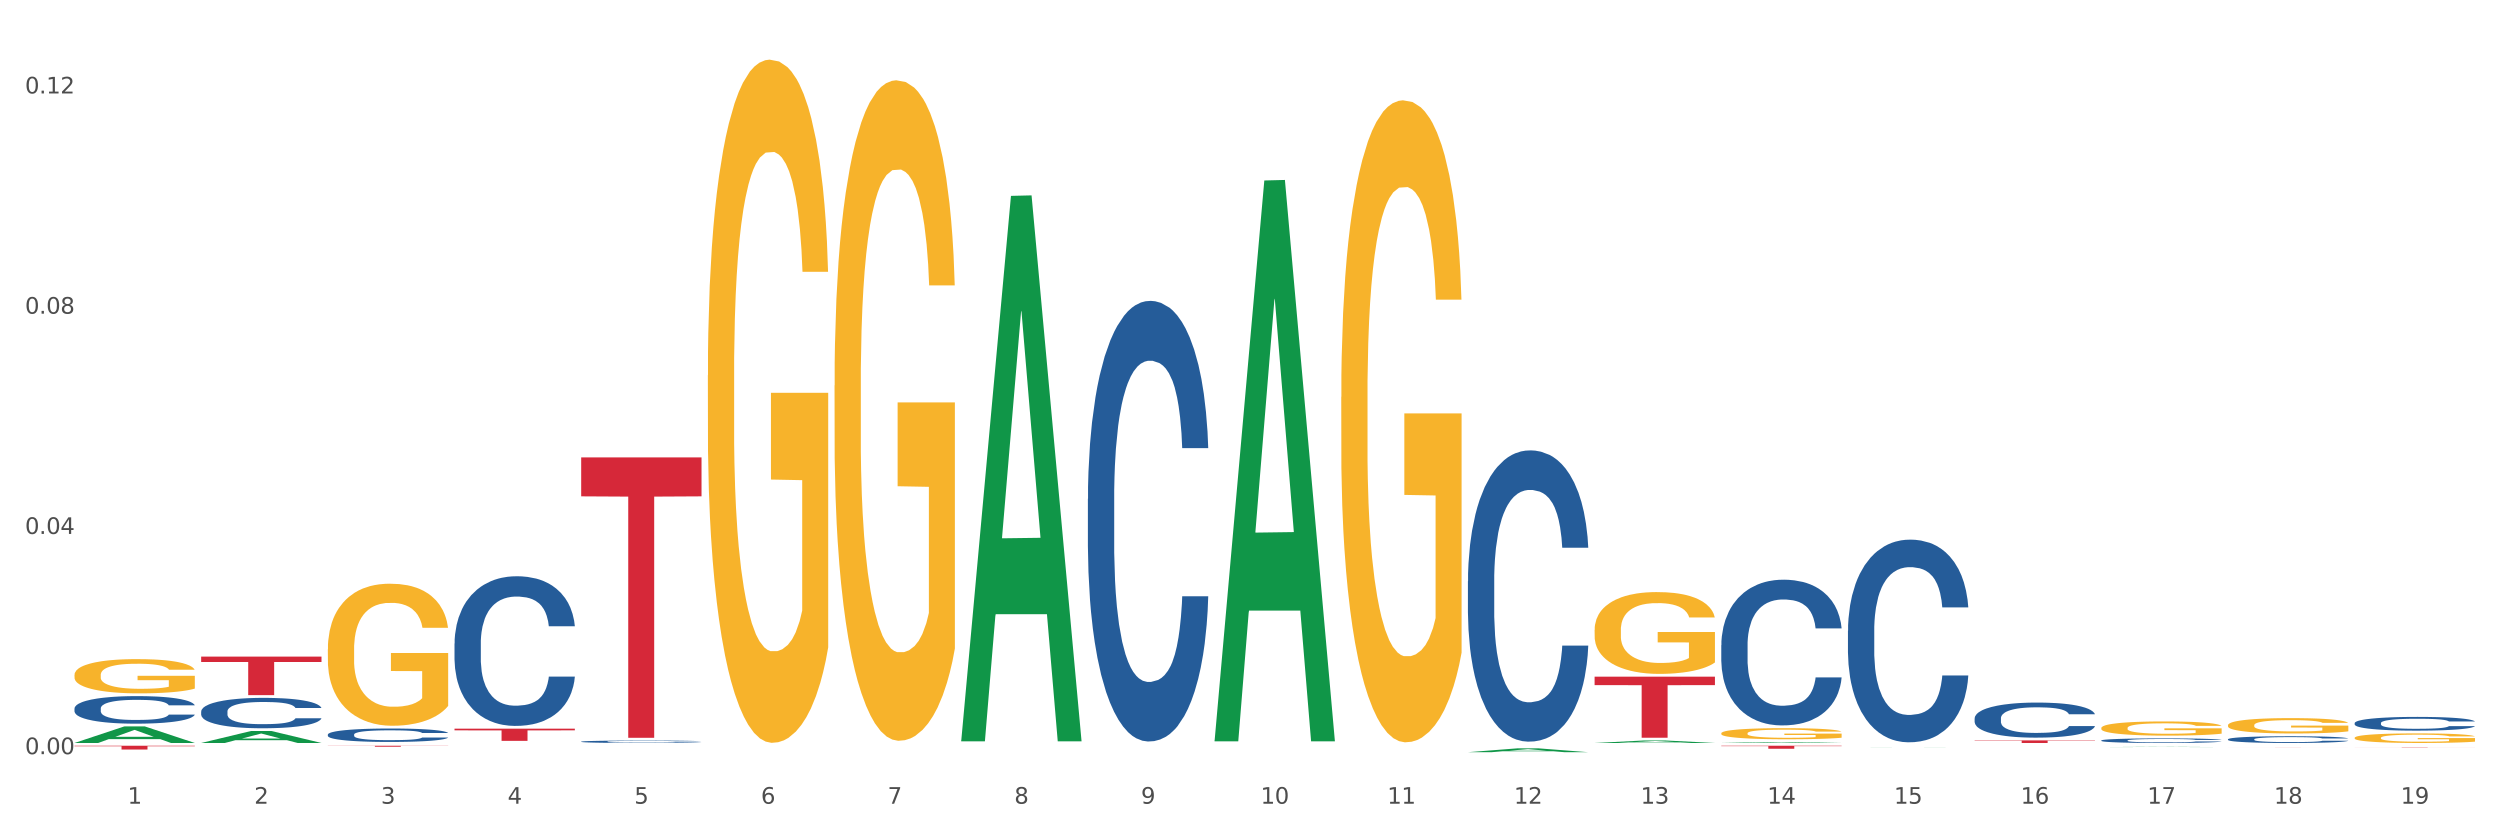 <?xml version="1.0" encoding="utf-8" standalone="no"?>
<!DOCTYPE svg PUBLIC "-//W3C//DTD SVG 1.1//EN"
  "http://www.w3.org/Graphics/SVG/1.1/DTD/svg11.dtd">
<svg xmlns:xlink="http://www.w3.org/1999/xlink" width="1080pt" height="360pt" viewBox="0 0 1080 360" xmlns="http://www.w3.org/2000/svg" version="1.1">
 <rect x="0" y="0" width="1080" height="360" fill="#333333" stroke="none"/>
 <defs>
  <style type="text/css">*{stroke-linejoin: round; stroke-linecap: butt}</style>
 </defs>
 <g id="figure_1">
  <g id="patch_1">
   <path d="M 0 360 
L 1080 360 
L 1080 0 
L 0 0 
z
" style="fill: #ffffff; stroke: #ffffff; stroke-linejoin: miter"/>
  </g>
  <g id="axes_1">
   <g id="matplotlib.axis_1">
    <g id="xtick_1">
     <g id="text_1">
      <!-- 1 -->
      <g style="fill: #4d4d4d" transform="translate(55.115 347.204) scale(0.096 -0.096)">
       <defs>
        <path id="DejaVuSans-31" d="M 794 531 
L 1825 531 
L 1825 4091 
L 703 3866 
L 703 4441 
L 1819 4666 
L 2450 4666 
L 2450 531 
L 3481 531 
L 3481 0 
L 794 0 
L 794 531 
z
" transform="scale(0.016)"/>
       </defs>
       <use xlink:href="#DejaVuSans-31"/>
      </g>
     </g>
    </g>
    <g id="xtick_2">
     <g id="text_2">
      <!-- 2 -->
      <g style="fill: #4d4d4d" transform="translate(109.839 347.204) scale(0.096 -0.096)">
       <defs>
        <path id="DejaVuSans-32" d="M 1228 531 
L 3431 531 
L 3431 0 
L 469 0 
L 469 531 
Q 828 903 1448 1529 
Q 2069 2156 2228 2338 
Q 2531 2678 2651 2914 
Q 2772 3150 2772 3378 
Q 2772 3750 2511 3984 
Q 2250 4219 1831 4219 
Q 1534 4219 1204 4116 
Q 875 4013 500 3803 
L 500 4441 
Q 881 4594 1212 4672 
Q 1544 4750 1819 4750 
Q 2544 4750 2975 4387 
Q 3406 4025 3406 3419 
Q 3406 3131 3298 2873 
Q 3191 2616 2906 2266 
Q 2828 2175 2409 1742 
Q 1991 1309 1228 531 
z
" transform="scale(0.016)"/>
       </defs>
       <use xlink:href="#DejaVuSans-32"/>
      </g>
     </g>
    </g>
    <g id="xtick_3">
     <g id="text_3">
      <!-- 3 -->
      <g style="fill: #4d4d4d" transform="translate(164.564 347.204) scale(0.096 -0.096)">
       <defs>
        <path id="DejaVuSans-33" d="M 2597 2516 
Q 3050 2419 3304 2112 
Q 3559 1806 3559 1356 
Q 3559 666 3084 287 
Q 2609 -91 1734 -91 
Q 1441 -91 1130 -33 
Q 819 25 488 141 
L 488 750 
Q 750 597 1062 519 
Q 1375 441 1716 441 
Q 2309 441 2620 675 
Q 2931 909 2931 1356 
Q 2931 1769 2642 2001 
Q 2353 2234 1838 2234 
L 1294 2234 
L 1294 2753 
L 1863 2753 
Q 2328 2753 2575 2939 
Q 2822 3125 2822 3475 
Q 2822 3834 2567 4026 
Q 2313 4219 1838 4219 
Q 1578 4219 1281 4162 
Q 984 4106 628 3988 
L 628 4550 
Q 988 4650 1302 4700 
Q 1616 4750 1894 4750 
Q 2613 4750 3031 4423 
Q 3450 4097 3450 3541 
Q 3450 3153 3228 2886 
Q 3006 2619 2597 2516 
z
" transform="scale(0.016)"/>
       </defs>
       <use xlink:href="#DejaVuSans-33"/>
      </g>
     </g>
    </g>
    <g id="xtick_4">
     <g id="text_4">
      <!-- 4 -->
      <g style="fill: #4d4d4d" transform="translate(219.288 347.204) scale(0.096 -0.096)">
       <defs>
        <path id="DejaVuSans-34" d="M 2419 4116 
L 825 1625 
L 2419 1625 
L 2419 4116 
z
M 2253 4666 
L 3047 4666 
L 3047 1625 
L 3713 1625 
L 3713 1100 
L 3047 1100 
L 3047 0 
L 2419 0 
L 2419 1100 
L 313 1100 
L 313 1709 
L 2253 4666 
z
" transform="scale(0.016)"/>
       </defs>
       <use xlink:href="#DejaVuSans-34"/>
      </g>
     </g>
    </g>
    <g id="xtick_5">
     <g id="text_5">
      <!-- 5 -->
      <g style="fill: #4d4d4d" transform="translate(274.012 347.204) scale(0.096 -0.096)">
       <defs>
        <path id="DejaVuSans-35" d="M 691 4666 
L 3169 4666 
L 3169 4134 
L 1269 4134 
L 1269 2991 
Q 1406 3038 1543 3061 
Q 1681 3084 1819 3084 
Q 2600 3084 3056 2656 
Q 3513 2228 3513 1497 
Q 3513 744 3044 326 
Q 2575 -91 1722 -91 
Q 1428 -91 1123 -41 
Q 819 9 494 109 
L 494 744 
Q 775 591 1075 516 
Q 1375 441 1709 441 
Q 2250 441 2565 725 
Q 2881 1009 2881 1497 
Q 2881 1984 2565 2268 
Q 2250 2553 1709 2553 
Q 1456 2553 1204 2497 
Q 953 2441 691 2322 
L 691 4666 
z
" transform="scale(0.016)"/>
       </defs>
       <use xlink:href="#DejaVuSans-35"/>
      </g>
     </g>
    </g>
    <g id="xtick_6">
     <g id="text_6">
      <!-- 6 -->
      <g style="fill: #4d4d4d" transform="translate(328.736 347.204) scale(0.096 -0.096)">
       <defs>
        <path id="DejaVuSans-36" d="M 2113 2584 
Q 1688 2584 1439 2293 
Q 1191 2003 1191 1497 
Q 1191 994 1439 701 
Q 1688 409 2113 409 
Q 2538 409 2786 701 
Q 3034 994 3034 1497 
Q 3034 2003 2786 2293 
Q 2538 2584 2113 2584 
z
M 3366 4563 
L 3366 3988 
Q 3128 4100 2886 4159 
Q 2644 4219 2406 4219 
Q 1781 4219 1451 3797 
Q 1122 3375 1075 2522 
Q 1259 2794 1537 2939 
Q 1816 3084 2150 3084 
Q 2853 3084 3261 2657 
Q 3669 2231 3669 1497 
Q 3669 778 3244 343 
Q 2819 -91 2113 -91 
Q 1303 -91 875 529 
Q 447 1150 447 2328 
Q 447 3434 972 4092 
Q 1497 4750 2381 4750 
Q 2619 4750 2861 4703 
Q 3103 4656 3366 4563 
z
" transform="scale(0.016)"/>
       </defs>
       <use xlink:href="#DejaVuSans-36"/>
      </g>
     </g>
    </g>
    <g id="xtick_7">
     <g id="text_7">
      <!-- 7 -->
      <g style="fill: #4d4d4d" transform="translate(383.461 347.204) scale(0.096 -0.096)">
       <defs>
        <path id="DejaVuSans-37" d="M 525 4666 
L 3525 4666 
L 3525 4397 
L 1831 0 
L 1172 0 
L 2766 4134 
L 525 4134 
L 525 4666 
z
" transform="scale(0.016)"/>
       </defs>
       <use xlink:href="#DejaVuSans-37"/>
      </g>
     </g>
    </g>
    <g id="xtick_8">
     <g id="text_8">
      <!-- 8 -->
      <g style="fill: #4d4d4d" transform="translate(438.185 347.204) scale(0.096 -0.096)">
       <defs>
        <path id="DejaVuSans-38" d="M 2034 2216 
Q 1584 2216 1326 1975 
Q 1069 1734 1069 1313 
Q 1069 891 1326 650 
Q 1584 409 2034 409 
Q 2484 409 2743 651 
Q 3003 894 3003 1313 
Q 3003 1734 2745 1975 
Q 2488 2216 2034 2216 
z
M 1403 2484 
Q 997 2584 770 2862 
Q 544 3141 544 3541 
Q 544 4100 942 4425 
Q 1341 4750 2034 4750 
Q 2731 4750 3128 4425 
Q 3525 4100 3525 3541 
Q 3525 3141 3298 2862 
Q 3072 2584 2669 2484 
Q 3125 2378 3379 2068 
Q 3634 1759 3634 1313 
Q 3634 634 3220 271 
Q 2806 -91 2034 -91 
Q 1263 -91 848 271 
Q 434 634 434 1313 
Q 434 1759 690 2068 
Q 947 2378 1403 2484 
z
M 1172 3481 
Q 1172 3119 1398 2916 
Q 1625 2713 2034 2713 
Q 2441 2713 2670 2916 
Q 2900 3119 2900 3481 
Q 2900 3844 2670 4047 
Q 2441 4250 2034 4250 
Q 1625 4250 1398 4047 
Q 1172 3844 1172 3481 
z
" transform="scale(0.016)"/>
       </defs>
       <use xlink:href="#DejaVuSans-38"/>
      </g>
     </g>
    </g>
    <g id="xtick_9">
     <g id="text_9">
      <!-- 9 -->
      <g style="fill: #4d4d4d" transform="translate(492.909 347.204) scale(0.096 -0.096)">
       <defs>
        <path id="DejaVuSans-39" d="M 703 97 
L 703 672 
Q 941 559 1184 500 
Q 1428 441 1663 441 
Q 2288 441 2617 861 
Q 2947 1281 2994 2138 
Q 2813 1869 2534 1725 
Q 2256 1581 1919 1581 
Q 1219 1581 811 2004 
Q 403 2428 403 3163 
Q 403 3881 828 4315 
Q 1253 4750 1959 4750 
Q 2769 4750 3195 4129 
Q 3622 3509 3622 2328 
Q 3622 1225 3098 567 
Q 2575 -91 1691 -91 
Q 1453 -91 1209 -44 
Q 966 3 703 97 
z
M 1959 2075 
Q 2384 2075 2632 2365 
Q 2881 2656 2881 3163 
Q 2881 3666 2632 3958 
Q 2384 4250 1959 4250 
Q 1534 4250 1286 3958 
Q 1038 3666 1038 3163 
Q 1038 2656 1286 2365 
Q 1534 2075 1959 2075 
z
" transform="scale(0.016)"/>
       </defs>
       <use xlink:href="#DejaVuSans-39"/>
      </g>
     </g>
    </g>
    <g id="xtick_10">
     <g id="text_10">
      <!-- 10 -->
      <g style="fill: #4d4d4d" transform="translate(544.58 347.204) scale(0.096 -0.096)">
       <defs>
        <path id="DejaVuSans-30" d="M 2034 4250 
Q 1547 4250 1301 3770 
Q 1056 3291 1056 2328 
Q 1056 1369 1301 889 
Q 1547 409 2034 409 
Q 2525 409 2770 889 
Q 3016 1369 3016 2328 
Q 3016 3291 2770 3770 
Q 2525 4250 2034 4250 
z
M 2034 4750 
Q 2819 4750 3233 4129 
Q 3647 3509 3647 2328 
Q 3647 1150 3233 529 
Q 2819 -91 2034 -91 
Q 1250 -91 836 529 
Q 422 1150 422 2328 
Q 422 3509 836 4129 
Q 1250 4750 2034 4750 
z
" transform="scale(0.016)"/>
       </defs>
       <use xlink:href="#DejaVuSans-31"/>
       <use xlink:href="#DejaVuSans-30" transform="translate(63.623 0)"/>
      </g>
     </g>
    </g>
    <g id="xtick_11">
     <g id="text_11">
      <!-- 11 -->
      <g style="fill: #4d4d4d" transform="translate(599.304 347.204) scale(0.096 -0.096)">
       <use xlink:href="#DejaVuSans-31"/>
       <use xlink:href="#DejaVuSans-31" transform="translate(63.623 0)"/>
      </g>
     </g>
    </g>
    <g id="xtick_12">
     <g id="text_12">
      <!-- 12 -->
      <g style="fill: #4d4d4d" transform="translate(654.028 347.204) scale(0.096 -0.096)">
       <use xlink:href="#DejaVuSans-31"/>
       <use xlink:href="#DejaVuSans-32" transform="translate(63.623 0)"/>
      </g>
     </g>
    </g>
    <g id="xtick_13">
     <g id="text_13">
      <!-- 13 -->
      <g style="fill: #4d4d4d" transform="translate(708.752 347.204) scale(0.096 -0.096)">
       <use xlink:href="#DejaVuSans-31"/>
       <use xlink:href="#DejaVuSans-33" transform="translate(63.623 0)"/>
      </g>
     </g>
    </g>
    <g id="xtick_14">
     <g id="text_14">
      <!-- 14 -->
      <g style="fill: #4d4d4d" transform="translate(763.477 347.204) scale(0.096 -0.096)">
       <use xlink:href="#DejaVuSans-31"/>
       <use xlink:href="#DejaVuSans-34" transform="translate(63.623 0)"/>
      </g>
     </g>
    </g>
    <g id="xtick_15">
     <g id="text_15">
      <!-- 15 -->
      <g style="fill: #4d4d4d" transform="translate(818.201 347.204) scale(0.096 -0.096)">
       <use xlink:href="#DejaVuSans-31"/>
       <use xlink:href="#DejaVuSans-35" transform="translate(63.623 0)"/>
      </g>
     </g>
    </g>
    <g id="xtick_16">
     <g id="text_16">
      <!-- 16 -->
      <g style="fill: #4d4d4d" transform="translate(872.925 347.204) scale(0.096 -0.096)">
       <use xlink:href="#DejaVuSans-31"/>
       <use xlink:href="#DejaVuSans-36" transform="translate(63.623 0)"/>
      </g>
     </g>
    </g>
    <g id="xtick_17">
     <g id="text_17">
      <!-- 17 -->
      <g style="fill: #4d4d4d" transform="translate(927.649 347.204) scale(0.096 -0.096)">
       <use xlink:href="#DejaVuSans-31"/>
       <use xlink:href="#DejaVuSans-37" transform="translate(63.623 0)"/>
      </g>
     </g>
    </g>
    <g id="xtick_18">
     <g id="text_18">
      <!-- 18 -->
      <g style="fill: #4d4d4d" transform="translate(982.374 347.204) scale(0.096 -0.096)">
       <use xlink:href="#DejaVuSans-31"/>
       <use xlink:href="#DejaVuSans-38" transform="translate(63.623 0)"/>
      </g>
     </g>
    </g>
    <g id="xtick_19">
     <g id="text_19">
      <!-- 19 -->
      <g style="fill: #4d4d4d" transform="translate(1037.098 347.204) scale(0.096 -0.096)">
       <use xlink:href="#DejaVuSans-31"/>
       <use xlink:href="#DejaVuSans-39" transform="translate(63.623 0)"/>
      </g>
     </g>
    </g>
    <g id="xtick_20"/>
    <g id="xtick_21"/>
    <g id="xtick_22"/>
    <g id="xtick_23"/>
    <g id="xtick_24"/>
    <g id="xtick_25"/>
    <g id="xtick_26"/>
    <g id="xtick_27"/>
    <g id="xtick_28"/>
    <g id="xtick_29"/>
    <g id="xtick_30"/>
    <g id="xtick_31"/>
    <g id="xtick_32"/>
    <g id="xtick_33"/>
    <g id="xtick_34"/>
    <g id="xtick_35"/>
    <g id="xtick_36"/>
    <g id="xtick_37"/>
   </g>
   <g id="matplotlib.axis_2">
    <g id="ytick_1">
     <g id="text_20">
      <!-- 0.00 -->
      <g style="fill: #4d4d4d" transform="translate(10.8 325.802) scale(0.096 -0.096)">
       <defs>
        <path id="DejaVuSans-2e" d="M 684 794 
L 1344 794 
L 1344 0 
L 684 0 
L 684 794 
z
" transform="scale(0.016)"/>
       </defs>
       <use xlink:href="#DejaVuSans-30"/>
       <use xlink:href="#DejaVuSans-2e" transform="translate(63.623 0)"/>
       <use xlink:href="#DejaVuSans-30" transform="translate(95.41 0)"/>
       <use xlink:href="#DejaVuSans-30" transform="translate(159.033 0)"/>
      </g>
     </g>
    </g>
    <g id="ytick_2">
     <g id="text_21">
      <!-- 0.04 -->
      <g style="fill: #4d4d4d" transform="translate(10.8 230.66) scale(0.096 -0.096)">
       <use xlink:href="#DejaVuSans-30"/>
       <use xlink:href="#DejaVuSans-2e" transform="translate(63.623 0)"/>
       <use xlink:href="#DejaVuSans-30" transform="translate(95.41 0)"/>
       <use xlink:href="#DejaVuSans-34" transform="translate(159.033 0)"/>
      </g>
     </g>
    </g>
    <g id="ytick_3">
     <g id="text_22">
      <!-- 0.08 -->
      <g style="fill: #4d4d4d" transform="translate(10.8 135.517) scale(0.096 -0.096)">
       <use xlink:href="#DejaVuSans-30"/>
       <use xlink:href="#DejaVuSans-2e" transform="translate(63.623 0)"/>
       <use xlink:href="#DejaVuSans-30" transform="translate(95.41 0)"/>
       <use xlink:href="#DejaVuSans-38" transform="translate(159.033 0)"/>
      </g>
     </g>
    </g>
    <g id="ytick_4">
     <g id="text_23">
      <!-- 0.12 -->
      <g style="fill: #4d4d4d" transform="translate(10.8 40.374) scale(0.096 -0.096)">
       <use xlink:href="#DejaVuSans-30"/>
       <use xlink:href="#DejaVuSans-2e" transform="translate(63.623 0)"/>
       <use xlink:href="#DejaVuSans-31" transform="translate(95.41 0)"/>
       <use xlink:href="#DejaVuSans-32" transform="translate(159.033 0)"/>
      </g>
     </g>
    </g>
    <g id="ytick_5"/>
    <g id="ytick_6"/>
    <g id="ytick_7"/>
   </g>
   <g id="PolyCollection_1">
    <path d="M 32.175 320.956 
L 32.229 320.949 
L 53.667 313.82 
L 62.564 313.813 
L 84.163 320.969 
L 73.873 320.969 
L 69.21 319.303 
L 47.075 319.303 
L 46.914 319.33 
L 42.412 320.969 
L 32.175 320.969 
L 32.175 320.956 
L 49.862 318.308 
L 66.423 318.302 
L 58.223 315.338 
L 58.115 315.325 
L 58.008 315.345 
L 49.808 318.302 
L 49.862 318.308 
L 32.175 320.956 
z
" clip-path="url(#pabcbd09133)" style="fill: #109648"/>
    <path d="M 86.899 320.96 
L 86.953 320.955 
L 108.391 315.805 
L 117.288 315.8 
L 138.887 320.969 
L 128.597 320.969 
L 123.934 319.766 
L 101.799 319.766 
L 101.638 319.785 
L 97.136 320.969 
L 86.899 320.969 
L 86.899 320.96 
L 104.586 319.047 
L 121.147 319.042 
L 112.947 316.902 
L 112.84 316.892 
L 112.733 316.906 
L 104.532 319.042 
L 104.586 319.047 
L 86.899 320.96 
z
" clip-path="url(#pabcbd09133)" style="fill: #109648"/>
    <path d="M 415.245 319.8 
L 415.299 319.579 
L 436.737 84.618 
L 445.634 84.397 
L 467.233 320.243 
L 456.943 320.243 
L 452.28 265.323 
L 430.145 265.323 
L 429.984 266.209 
L 425.482 320.243 
L 415.245 320.243 
L 415.245 319.8 
L 432.932 232.548 
L 449.493 232.327 
L 441.293 134.667 
L 441.185 134.224 
L 441.078 134.888 
L 432.878 232.327 
L 432.932 232.548 
L 415.245 319.8 
z
" clip-path="url(#pabcbd09133)" style="fill: #109648"/>
    <path d="M 524.693 319.81 
L 524.747 319.582 
L 546.185 77.965 
L 555.082 77.737 
L 576.682 320.265 
L 566.391 320.265 
L 561.728 263.789 
L 539.593 263.789 
L 539.432 264.7 
L 534.93 320.265 
L 524.693 320.265 
L 524.693 319.81 
L 542.38 230.086 
L 558.941 229.858 
L 550.741 129.431 
L 550.634 128.976 
L 550.527 129.659 
L 542.327 229.858 
L 542.38 230.086 
L 524.693 319.81 
z
" clip-path="url(#pabcbd09133)" style="fill: #109648"/>
    <path d="M 743.591 316.784 
L 743.652 316.78 
L 743.652 316.622 
L 743.775 316.487 
L 744.388 316.158 
L 745.309 315.887 
L 745.984 315.742 
L 746.66 315.624 
L 747.457 315.506 
L 748.44 315.383 
L 750.22 315.203 
L 751.324 315.111 
L 752.675 315.015 
L 755.13 314.875 
L 756.91 314.796 
L 758.751 314.73 
L 761.759 314.652 
L 763.723 314.617 
L 765.81 314.59 
L 768.326 314.573 
L 770.229 314.568 
L 774.403 314.582 
L 777.963 314.621 
L 779.681 314.652 
L 781.891 314.704 
L 783.057 314.739 
L 784.96 314.809 
L 786.924 314.901 
L 788.275 314.98 
L 790.3 315.129 
L 791.835 315.278 
L 793.246 315.462 
L 793.983 315.589 
L 794.535 315.707 
L 795.026 315.843 
L 795.517 316.057 
L 784.469 316.057 
L 784.039 315.904 
L 783.364 315.76 
L 782.382 315.619 
L 781.523 315.532 
L 780.05 315.422 
L 778.699 315.352 
L 777.288 315.3 
L 775.569 315.256 
L 774.219 315.234 
L 772.316 315.217 
L 768.572 315.221 
L 766.055 315.256 
L 764.337 315.3 
L 763.232 315.339 
L 762.25 315.383 
L 761.145 315.444 
L 759.856 315.536 
L 758.935 315.619 
L 758.015 315.725 
L 757.278 315.83 
L 756.603 315.952 
L 756.051 316.084 
L 755.621 316.219 
L 755.253 316.386 
L 754.946 316.662 
L 754.946 317.262 
L 755.068 317.397 
L 755.375 317.577 
L 755.744 317.713 
L 756.357 317.875 
L 756.91 317.984 
L 757.953 318.142 
L 759.119 318.273 
L 760.04 318.356 
L 760.961 318.427 
L 762.557 318.523 
L 764.337 318.602 
L 765.871 318.65 
L 767.958 318.694 
L 769.37 318.711 
L 770.597 318.72 
L 773.605 318.72 
L 775.753 318.707 
L 778.147 318.676 
L 779.988 318.637 
L 781.523 318.589 
L 783.241 318.51 
L 784.346 318.435 
L 784.346 317.52 
L 770.843 317.516 
L 770.843 316.907 
L 795.579 316.907 
L 795.579 318.694 
L 794.535 318.786 
L 793.369 318.869 
L 792.141 318.943 
L 790.3 319.035 
L 788.09 319.123 
L 786.126 319.184 
L 784.039 319.237 
L 781.584 319.285 
L 778.392 319.329 
L 776.428 319.346 
L 773.973 319.359 
L 771.088 319.364 
L 768.572 319.355 
L 766.117 319.333 
L 763.539 319.294 
L 761.022 319.237 
L 759.119 319.18 
L 757.217 319.11 
L 755.191 319.018 
L 753.595 318.93 
L 752.368 318.851 
L 751.017 318.751 
L 749.544 318.619 
L 748.44 318.501 
L 747.457 318.378 
L 746.414 318.221 
L 745.677 318.085 
L 744.941 317.914 
L 744.511 317.787 
L 744.02 317.59 
L 743.652 317.314 
L 743.591 316.784 
z
" clip-path="url(#pabcbd09133)" style="fill: #f7b32b"/>
    <path d="M 907.763 314.495 
L 907.825 314.49 
L 907.825 314.288 
L 907.948 314.114 
L 908.561 313.694 
L 909.482 313.347 
L 910.157 313.162 
L 910.832 313.011 
L 911.63 312.86 
L 912.612 312.703 
L 914.392 312.473 
L 915.497 312.356 
L 916.847 312.233 
L 919.303 312.053 
L 921.083 311.953 
L 922.924 311.869 
L 925.932 311.768 
L 927.896 311.723 
L 929.983 311.689 
L 932.499 311.667 
L 934.402 311.661 
L 938.576 311.678 
L 942.136 311.729 
L 943.854 311.768 
L 946.064 311.835 
L 947.23 311.88 
L 949.133 311.969 
L 951.097 312.087 
L 952.447 312.188 
L 954.473 312.378 
L 956.007 312.569 
L 957.419 312.804 
L 958.156 312.966 
L 958.708 313.117 
L 959.199 313.291 
L 959.69 313.565 
L 948.642 313.565 
L 948.212 313.369 
L 947.537 313.185 
L 946.555 313.005 
L 945.696 312.893 
L 944.223 312.753 
L 942.872 312.664 
L 941.46 312.597 
L 939.742 312.541 
L 938.392 312.513 
L 936.489 312.49 
L 932.745 312.496 
L 930.228 312.541 
L 928.51 312.597 
L 927.405 312.647 
L 926.423 312.703 
L 925.318 312.781 
L 924.029 312.899 
L 923.108 313.005 
L 922.187 313.14 
L 921.451 313.274 
L 920.776 313.431 
L 920.223 313.599 
L 919.794 313.773 
L 919.425 313.986 
L 919.119 314.338 
L 919.119 315.106 
L 919.241 315.279 
L 919.548 315.509 
L 919.916 315.682 
L 920.53 315.89 
L 921.083 316.03 
L 922.126 316.231 
L 923.292 316.399 
L 924.213 316.506 
L 925.134 316.595 
L 926.73 316.718 
L 928.51 316.819 
L 930.044 316.881 
L 932.131 316.937 
L 933.543 316.959 
L 934.77 316.971 
L 937.778 316.971 
L 939.926 316.954 
L 942.32 316.914 
L 944.161 316.864 
L 945.696 316.802 
L 947.414 316.702 
L 948.519 316.606 
L 948.519 315.436 
L 935.016 315.43 
L 935.016 314.652 
L 959.751 314.652 
L 959.751 316.937 
L 958.708 317.055 
L 957.542 317.161 
L 956.314 317.256 
L 954.473 317.374 
L 952.263 317.486 
L 950.299 317.564 
L 948.212 317.631 
L 945.757 317.693 
L 942.565 317.749 
L 940.601 317.771 
L 938.146 317.788 
L 935.261 317.794 
L 932.745 317.783 
L 930.29 317.755 
L 927.712 317.704 
L 925.195 317.631 
L 923.292 317.559 
L 921.39 317.469 
L 919.364 317.351 
L 917.768 317.239 
L 916.541 317.139 
L 915.19 317.01 
L 913.717 316.842 
L 912.612 316.69 
L 911.63 316.534 
L 910.587 316.332 
L 909.85 316.158 
L 909.114 315.94 
L 908.684 315.778 
L 908.193 315.526 
L 907.825 315.173 
L 907.763 314.495 
z
" clip-path="url(#pabcbd09133)" style="fill: #f7b32b"/>
    <path d="M 634.142 324.946 
L 634.196 324.945 
L 655.634 323.275 
L 664.531 323.274 
L 686.13 324.95 
L 675.84 324.95 
L 671.177 324.559 
L 649.042 324.559 
L 648.881 324.566 
L 644.379 324.95 
L 634.142 324.95 
L 634.142 324.946 
L 651.829 324.326 
L 668.39 324.325 
L 660.19 323.631 
L 660.082 323.628 
L 659.975 323.632 
L 651.775 324.325 
L 651.829 324.326 
L 634.142 324.946 
z
" clip-path="url(#pabcbd09133)" style="fill: #109648"/>
    <path d="M 853.039 319.849 
L 905.027 319.849 
L 905.027 320.005 
L 884.577 320.006 
L 884.577 320.969 
L 873.366 320.969 
L 873.366 320.006 
L 853.039 320.005 
L 853.039 319.85 
L 853.039 319.849 
z
" clip-path="url(#pabcbd09133)" style="fill: #d62839"/>
    <path d="M 32.175 322.155 
L 84.163 322.155 
L 84.163 322.384 
L 63.713 322.386 
L 63.713 323.806 
L 52.502 323.806 
L 52.502 322.386 
L 32.175 322.384 
L 32.175 322.157 
L 32.175 322.155 
z
" clip-path="url(#pabcbd09133)" style="fill: #d62839"/>
    <path d="M 86.899 283.658 
L 138.887 283.658 
L 138.887 285.97 
L 118.437 285.985 
L 118.437 300.293 
L 107.226 300.293 
L 107.226 285.985 
L 86.899 285.97 
L 86.899 283.674 
L 86.899 283.658 
z
" clip-path="url(#pabcbd09133)" style="fill: #d62839"/>
    <path d="M 141.624 322.155 
L 193.612 322.155 
L 193.612 322.215 
L 173.161 322.216 
L 173.161 322.588 
L 161.951 322.588 
L 161.951 322.216 
L 141.624 322.215 
L 141.624 322.155 
L 141.624 322.155 
z
" clip-path="url(#pabcbd09133)" style="fill: #d62839"/>
    <path d="M 196.348 314.784 
L 248.336 314.784 
L 248.336 315.517 
L 227.886 315.522 
L 227.886 320.06 
L 216.675 320.06 
L 216.675 315.522 
L 196.348 315.517 
L 196.348 314.788 
L 196.348 314.784 
z
" clip-path="url(#pabcbd09133)" style="fill: #d62839"/>
    <path d="M 251.072 197.588 
L 303.06 197.588 
L 303.06 214.423 
L 282.61 214.537 
L 282.61 318.731 
L 271.399 318.731 
L 271.399 214.537 
L 251.072 214.423 
L 251.072 197.702 
L 251.072 197.588 
z
" clip-path="url(#pabcbd09133)" style="fill: #d62839"/>
    <path d="M 688.866 292.308 
L 740.854 292.308 
L 740.854 295.974 
L 720.404 295.999 
L 720.404 318.688 
L 709.193 318.688 
L 709.193 295.999 
L 688.866 295.974 
L 688.866 292.333 
L 688.866 292.308 
z
" clip-path="url(#pabcbd09133)" style="fill: #d62839"/>
    <path d="M 743.591 322.155 
L 795.579 322.155 
L 795.579 322.337 
L 775.128 322.338 
L 775.128 323.462 
L 763.918 323.462 
L 763.918 322.338 
L 743.591 322.337 
L 743.591 322.156 
L 743.591 322.155 
z
" clip-path="url(#pabcbd09133)" style="fill: #d62839"/>
    <path d="M 962.488 322.718 
L 1014.476 322.718 
L 1014.476 322.723 
L 994.025 322.723 
L 994.025 322.752 
L 982.815 322.752 
L 982.815 322.723 
L 962.488 322.723 
L 962.488 322.718 
L 962.488 322.718 
z
" clip-path="url(#pabcbd09133)" style="fill: #d62839"/>
    <path d="M 32.175 306.071 
L 32.236 306.06 
L 32.236 305.755 
L 32.421 305.342 
L 33.097 304.581 
L 33.957 304.005 
L 35.432 303.33 
L 36.231 303.048 
L 37.275 302.732 
L 39.426 302.221 
L 41.884 301.786 
L 43.605 301.547 
L 44.895 301.395 
L 47.784 301.123 
L 49.443 301.003 
L 51.164 300.906 
L 52.638 300.84 
L 55.096 300.764 
L 57.063 300.732 
L 59.337 300.721 
L 61.242 300.732 
L 63.761 300.775 
L 67.448 300.906 
L 68.862 300.982 
L 70.767 301.112 
L 72.733 301.286 
L 74.331 301.46 
L 76.174 301.71 
L 78.079 302.036 
L 79.923 302.45 
L 81.213 302.83 
L 82.258 303.233 
L 83.18 303.722 
L 83.856 304.255 
L 84.163 304.701 
L 72.917 304.701 
L 72.61 304.298 
L 71.996 303.863 
L 71.381 303.57 
L 70.705 303.33 
L 69.66 303.059 
L 68.739 302.885 
L 67.202 302.678 
L 65.789 302.548 
L 64.621 302.471 
L 63.208 302.406 
L 60.197 302.341 
L 58.046 302.341 
L 56.694 302.363 
L 55.035 302.417 
L 53.622 302.493 
L 51.962 302.624 
L 50.672 302.765 
L 49.381 302.95 
L 48.644 303.08 
L 47.538 303.32 
L 46.8 303.515 
L 45.817 303.852 
L 45.264 304.092 
L 44.281 304.711 
L 43.851 305.168 
L 43.666 305.483 
L 43.544 305.831 
L 43.544 307.528 
L 43.912 308.289 
L 44.22 308.615 
L 44.711 308.985 
L 45.633 309.463 
L 46.985 309.931 
L 48.398 310.268 
L 49.566 310.474 
L 50.672 310.627 
L 51.778 310.746 
L 53.13 310.855 
L 54.236 310.92 
L 55.895 310.986 
L 57.862 311.018 
L 59.398 311.018 
L 62.532 310.964 
L 63.945 310.909 
L 65.297 310.833 
L 66.772 310.714 
L 67.94 310.583 
L 68.616 310.485 
L 69.722 310.279 
L 70.582 310.061 
L 71.32 309.811 
L 71.811 309.594 
L 72.364 309.267 
L 72.795 308.898 
L 72.917 308.702 
L 84.163 308.702 
L 83.917 309.093 
L 83.487 309.474 
L 82.627 309.985 
L 81.951 310.279 
L 80.906 310.638 
L 79.8 310.942 
L 78.264 311.279 
L 76.85 311.529 
L 75.375 311.747 
L 73.778 311.942 
L 70.89 312.214 
L 69.845 312.29 
L 67.633 312.421 
L 65.912 312.497 
L 63.392 312.573 
L 60.811 312.617 
L 58.108 312.627 
L 55.711 312.606 
L 53.069 312.54 
L 51.409 312.475 
L 49.566 312.377 
L 47.415 312.225 
L 45.387 312.04 
L 43.482 311.823 
L 41.7 311.573 
L 40.041 311.29 
L 37.89 310.822 
L 36.292 310.366 
L 35.125 309.942 
L 34.326 309.583 
L 33.527 309.126 
L 33.097 308.811 
L 32.421 308.05 
L 32.175 307.343 
L 32.175 306.071 
z
" clip-path="url(#pabcbd09133)" style="fill: #255c99"/>
    <path d="M 196.348 277.991 
L 196.409 277.931 
L 196.409 276.278 
L 196.594 274.034 
L 197.27 269.901 
L 198.13 266.771 
L 199.605 263.11 
L 200.404 261.575 
L 201.448 259.862 
L 203.599 257.087 
L 206.057 254.725 
L 207.778 253.426 
L 209.068 252.599 
L 211.957 251.123 
L 213.616 250.473 
L 215.336 249.942 
L 216.811 249.587 
L 219.269 249.174 
L 221.236 248.997 
L 223.509 248.938 
L 225.414 248.997 
L 227.934 249.233 
L 231.621 249.942 
L 233.034 250.355 
L 234.939 251.064 
L 236.906 252.008 
L 238.504 252.953 
L 240.347 254.311 
L 242.252 256.083 
L 244.096 258.327 
L 245.386 260.394 
L 246.431 262.578 
L 247.353 265.236 
L 248.029 268.129 
L 248.336 270.55 
L 237.09 270.55 
L 236.783 268.365 
L 236.168 266.003 
L 235.554 264.409 
L 234.878 263.11 
L 233.833 261.634 
L 232.912 260.689 
L 231.375 259.567 
L 229.962 258.858 
L 228.794 258.445 
L 227.381 258.091 
L 224.37 257.736 
L 222.219 257.736 
L 220.867 257.854 
L 219.208 258.15 
L 217.794 258.563 
L 216.135 259.272 
L 214.845 260.039 
L 213.554 261.043 
L 212.817 261.752 
L 211.711 263.051 
L 210.973 264.114 
L 209.99 265.944 
L 209.437 267.243 
L 208.454 270.609 
L 208.024 273.089 
L 207.839 274.802 
L 207.716 276.691 
L 207.716 285.903 
L 208.085 290.037 
L 208.392 291.808 
L 208.884 293.816 
L 209.806 296.414 
L 211.158 298.953 
L 212.571 300.784 
L 213.739 301.906 
L 214.845 302.733 
L 215.951 303.382 
L 217.303 303.973 
L 218.409 304.327 
L 220.068 304.681 
L 222.035 304.858 
L 223.571 304.858 
L 226.705 304.563 
L 228.118 304.268 
L 229.47 303.855 
L 230.945 303.205 
L 232.113 302.496 
L 232.789 301.965 
L 233.895 300.843 
L 234.755 299.662 
L 235.492 298.304 
L 235.984 297.123 
L 236.537 295.351 
L 236.967 293.344 
L 237.09 292.281 
L 248.336 292.281 
L 248.09 294.407 
L 247.66 296.473 
L 246.8 299.249 
L 246.124 300.843 
L 245.079 302.792 
L 243.973 304.445 
L 242.437 306.276 
L 241.023 307.634 
L 239.548 308.815 
L 237.951 309.878 
L 235.062 311.354 
L 234.018 311.767 
L 231.805 312.476 
L 230.085 312.889 
L 227.565 313.303 
L 224.984 313.539 
L 222.28 313.598 
L 219.884 313.48 
L 217.241 313.126 
L 215.582 312.771 
L 213.739 312.24 
L 211.588 311.413 
L 209.56 310.409 
L 207.655 309.228 
L 205.873 307.87 
L 204.214 306.335 
L 202.063 303.796 
L 200.465 301.315 
L 199.298 299.012 
L 198.499 297.064 
L 197.7 294.584 
L 197.27 292.871 
L 196.594 288.738 
L 196.348 284.899 
L 196.348 277.991 
z
" clip-path="url(#pabcbd09133)" style="fill: #255c99"/>
    <path d="M 141.624 317.325 
L 141.685 317.32 
L 141.685 317.171 
L 141.869 316.97 
L 142.545 316.598 
L 143.406 316.317 
L 144.88 315.988 
L 145.679 315.851 
L 146.724 315.697 
L 148.875 315.447 
L 151.333 315.235 
L 153.054 315.119 
L 154.344 315.044 
L 157.232 314.912 
L 158.891 314.853 
L 160.612 314.806 
L 162.087 314.774 
L 164.545 314.737 
L 166.511 314.721 
L 168.785 314.715 
L 170.69 314.721 
L 173.21 314.742 
L 176.897 314.806 
L 178.31 314.843 
L 180.215 314.906 
L 182.182 314.991 
L 183.779 315.076 
L 185.623 315.198 
L 187.528 315.357 
L 189.371 315.559 
L 190.662 315.744 
L 191.707 315.941 
L 192.628 316.179 
L 193.304 316.439 
L 193.612 316.657 
L 182.366 316.657 
L 182.059 316.46 
L 181.444 316.248 
L 180.83 316.105 
L 180.154 315.988 
L 179.109 315.856 
L 178.187 315.771 
L 176.651 315.67 
L 175.238 315.607 
L 174.07 315.569 
L 172.657 315.538 
L 169.645 315.506 
L 167.495 315.506 
L 166.143 315.516 
L 164.484 315.543 
L 163.07 315.58 
L 161.411 315.644 
L 160.12 315.713 
L 158.83 315.803 
L 158.093 315.866 
L 156.986 315.983 
L 156.249 316.079 
L 155.266 316.243 
L 154.713 316.36 
L 153.73 316.662 
L 153.299 316.885 
L 153.115 317.039 
L 152.992 317.208 
L 152.992 318.036 
L 153.361 318.407 
L 153.668 318.566 
L 154.16 318.746 
L 155.081 318.98 
L 156.433 319.208 
L 157.847 319.372 
L 159.014 319.473 
L 160.12 319.547 
L 161.227 319.606 
L 162.579 319.659 
L 163.685 319.691 
L 165.344 319.722 
L 167.31 319.738 
L 168.847 319.738 
L 171.981 319.712 
L 173.394 319.685 
L 174.746 319.648 
L 176.221 319.59 
L 177.388 319.526 
L 178.064 319.478 
L 179.17 319.378 
L 180.031 319.272 
L 180.768 319.15 
L 181.26 319.043 
L 181.813 318.884 
L 182.243 318.704 
L 182.366 318.609 
L 193.612 318.609 
L 193.366 318.8 
L 192.936 318.985 
L 192.075 319.234 
L 191.399 319.378 
L 190.355 319.553 
L 189.249 319.701 
L 187.712 319.866 
L 186.299 319.988 
L 184.824 320.094 
L 183.226 320.189 
L 180.338 320.322 
L 179.293 320.359 
L 177.081 320.423 
L 175.36 320.46 
L 172.841 320.497 
L 170.26 320.518 
L 167.556 320.523 
L 165.16 320.513 
L 162.517 320.481 
L 160.858 320.449 
L 159.014 320.401 
L 156.864 320.327 
L 154.836 320.237 
L 152.931 320.131 
L 151.149 320.009 
L 149.489 319.871 
L 147.339 319.643 
L 145.741 319.42 
L 144.573 319.213 
L 143.774 319.038 
L 142.975 318.815 
L 142.545 318.662 
L 141.869 318.29 
L 141.624 317.946 
L 141.624 317.325 
z
" clip-path="url(#pabcbd09133)" style="fill: #255c99"/>
    <path d="M 469.969 215.506 
L 470.031 215.332 
L 470.031 210.465 
L 470.215 203.859 
L 470.891 191.689 
L 471.751 182.475 
L 473.226 171.697 
L 474.025 167.177 
L 475.07 162.136 
L 477.22 153.965 
L 479.679 147.011 
L 481.399 143.186 
L 482.69 140.753 
L 485.578 136.406 
L 487.237 134.494 
L 488.958 132.929 
L 490.433 131.886 
L 492.891 130.669 
L 494.857 130.148 
L 497.131 129.974 
L 499.036 130.148 
L 501.555 130.843 
L 505.242 132.929 
L 506.656 134.146 
L 508.561 136.233 
L 510.527 139.014 
L 512.125 141.796 
L 513.969 145.794 
L 515.874 151.009 
L 517.717 157.616 
L 519.008 163.7 
L 520.052 170.132 
L 520.974 177.956 
L 521.65 186.474 
L 521.957 193.602 
L 510.712 193.602 
L 510.404 187.169 
L 509.79 180.216 
L 509.175 175.522 
L 508.499 171.697 
L 507.455 167.351 
L 506.533 164.569 
L 504.997 161.266 
L 503.583 159.18 
L 502.416 157.963 
L 501.002 156.92 
L 497.991 155.877 
L 495.84 155.877 
L 494.488 156.225 
L 492.829 157.094 
L 491.416 158.311 
L 489.757 160.397 
L 488.466 162.657 
L 487.176 165.612 
L 486.438 167.699 
L 485.332 171.523 
L 484.595 174.652 
L 483.611 180.042 
L 483.058 183.866 
L 482.075 193.775 
L 481.645 201.077 
L 481.461 206.119 
L 481.338 211.682 
L 481.338 238.802 
L 481.706 250.971 
L 482.014 256.186 
L 482.505 262.097 
L 483.427 269.746 
L 484.779 277.221 
L 486.192 282.611 
L 487.36 285.914 
L 488.466 288.348 
L 489.572 290.26 
L 490.924 291.998 
L 492.03 293.041 
L 493.69 294.084 
L 495.656 294.606 
L 497.192 294.606 
L 500.326 293.737 
L 501.74 292.868 
L 503.092 291.651 
L 504.566 289.738 
L 505.734 287.652 
L 506.41 286.088 
L 507.516 282.784 
L 508.376 279.308 
L 509.114 275.309 
L 509.605 271.832 
L 510.159 266.617 
L 510.589 260.706 
L 510.712 257.577 
L 521.957 257.577 
L 521.711 263.835 
L 521.281 269.92 
L 520.421 278.091 
L 519.745 282.784 
L 518.7 288.521 
L 517.594 293.389 
L 516.058 298.778 
L 514.645 302.777 
L 513.17 306.254 
L 511.572 309.383 
L 508.684 313.729 
L 507.639 314.946 
L 505.427 317.032 
L 503.706 318.249 
L 501.187 319.466 
L 498.606 320.161 
L 495.902 320.335 
L 493.505 319.987 
L 490.863 318.944 
L 489.204 317.901 
L 487.36 316.337 
L 485.209 313.903 
L 483.181 310.948 
L 481.276 307.471 
L 479.494 303.472 
L 477.835 298.952 
L 475.684 291.477 
L 474.086 284.175 
L 472.919 277.395 
L 472.12 271.658 
L 471.321 264.357 
L 470.891 259.315 
L 470.215 247.146 
L 469.969 235.846 
L 469.969 215.506 
z
" clip-path="url(#pabcbd09133)" style="fill: #255c99"/>
    <path d="M 251.072 320.39 
L 251.134 320.389 
L 251.134 320.362 
L 251.318 320.325 
L 251.994 320.258 
L 252.854 320.207 
L 254.329 320.147 
L 255.128 320.122 
L 256.173 320.094 
L 258.323 320.049 
L 260.781 320.011 
L 262.502 319.989 
L 263.793 319.976 
L 266.681 319.952 
L 268.34 319.941 
L 270.061 319.933 
L 271.535 319.927 
L 273.994 319.92 
L 275.96 319.917 
L 278.234 319.916 
L 280.139 319.917 
L 282.658 319.921 
L 286.345 319.933 
L 287.759 319.939 
L 289.664 319.951 
L 291.63 319.966 
L 293.228 319.982 
L 295.071 320.004 
L 296.976 320.033 
L 298.82 320.069 
L 300.11 320.103 
L 301.155 320.139 
L 302.077 320.182 
L 302.753 320.229 
L 303.06 320.268 
L 291.815 320.268 
L 291.507 320.233 
L 290.893 320.194 
L 290.278 320.168 
L 289.602 320.147 
L 288.558 320.123 
L 287.636 320.108 
L 286.1 320.089 
L 284.686 320.078 
L 283.519 320.071 
L 282.105 320.065 
L 279.094 320.06 
L 276.943 320.06 
L 275.591 320.062 
L 273.932 320.066 
L 272.519 320.073 
L 270.86 320.085 
L 269.569 320.097 
L 268.279 320.114 
L 267.541 320.125 
L 266.435 320.146 
L 265.698 320.164 
L 264.714 320.193 
L 264.161 320.215 
L 263.178 320.269 
L 262.748 320.31 
L 262.564 320.338 
L 262.441 320.368 
L 262.441 320.518 
L 262.809 320.586 
L 263.117 320.615 
L 263.608 320.647 
L 264.53 320.69 
L 265.882 320.731 
L 267.295 320.761 
L 268.463 320.779 
L 269.569 320.793 
L 270.675 320.803 
L 272.027 320.813 
L 273.133 320.818 
L 274.792 320.824 
L 276.759 320.827 
L 278.295 320.827 
L 281.429 320.822 
L 282.843 320.818 
L 284.195 320.811 
L 285.669 320.8 
L 286.837 320.789 
L 287.513 320.78 
L 288.619 320.762 
L 289.479 320.743 
L 290.217 320.72 
L 290.708 320.701 
L 291.261 320.672 
L 291.692 320.64 
L 291.815 320.622 
L 303.06 320.622 
L 302.814 320.657 
L 302.384 320.691 
L 301.524 320.736 
L 300.848 320.762 
L 299.803 320.793 
L 298.697 320.82 
L 297.161 320.85 
L 295.747 320.872 
L 294.273 320.892 
L 292.675 320.909 
L 289.787 320.933 
L 288.742 320.94 
L 286.53 320.951 
L 284.809 320.958 
L 282.29 320.965 
L 279.709 320.969 
L 277.005 320.969 
L 274.608 320.968 
L 271.966 320.962 
L 270.306 320.956 
L 268.463 320.947 
L 266.312 320.934 
L 264.284 320.918 
L 262.379 320.898 
L 260.597 320.876 
L 258.938 320.851 
L 256.787 320.81 
L 255.189 320.769 
L 254.022 320.732 
L 253.223 320.7 
L 252.424 320.66 
L 251.994 320.632 
L 251.318 320.565 
L 251.072 320.502 
L 251.072 320.39 
z
" clip-path="url(#pabcbd09133)" style="fill: #255c99"/>
    <path d="M 86.899 307.381 
L 86.961 307.369 
L 86.961 307.033 
L 87.145 306.577 
L 87.821 305.737 
L 88.681 305.101 
L 90.156 304.358 
L 90.955 304.046 
L 92 303.698 
L 94.151 303.134 
L 96.609 302.654 
L 98.329 302.39 
L 99.62 302.222 
L 102.508 301.922 
L 104.167 301.791 
L 105.888 301.683 
L 107.363 301.611 
L 109.821 301.527 
L 111.787 301.491 
L 114.061 301.479 
L 115.966 301.491 
L 118.485 301.539 
L 122.172 301.683 
L 123.586 301.767 
L 125.491 301.91 
L 127.457 302.102 
L 129.055 302.294 
L 130.899 302.57 
L 132.804 302.93 
L 134.647 303.386 
L 135.938 303.806 
L 136.982 304.25 
L 137.904 304.789 
L 138.58 305.377 
L 138.887 305.869 
L 127.642 305.869 
L 127.334 305.425 
L 126.72 304.945 
L 126.105 304.622 
L 125.429 304.358 
L 124.385 304.058 
L 123.463 303.866 
L 121.927 303.638 
L 120.513 303.494 
L 119.346 303.41 
L 117.932 303.338 
L 114.921 303.266 
L 112.77 303.266 
L 111.418 303.29 
L 109.759 303.35 
L 108.346 303.434 
L 106.687 303.578 
L 105.396 303.734 
L 104.106 303.938 
L 103.368 304.082 
L 102.262 304.346 
L 101.525 304.562 
L 100.542 304.933 
L 99.988 305.197 
L 99.005 305.881 
L 98.575 306.385 
L 98.391 306.733 
L 98.268 307.117 
L 98.268 308.988 
L 98.637 309.828 
L 98.944 310.188 
L 99.435 310.595 
L 100.357 311.123 
L 101.709 311.639 
L 103.122 312.011 
L 104.29 312.239 
L 105.396 312.407 
L 106.502 312.539 
L 107.854 312.659 
L 108.96 312.731 
L 110.62 312.803 
L 112.586 312.839 
L 114.122 312.839 
L 117.256 312.779 
L 118.67 312.719 
L 120.022 312.635 
L 121.497 312.503 
L 122.664 312.359 
L 123.34 312.251 
L 124.446 312.023 
L 125.307 311.783 
L 126.044 311.507 
L 126.536 311.267 
L 127.089 310.907 
L 127.519 310.5 
L 127.642 310.284 
L 138.887 310.284 
L 138.642 310.715 
L 138.211 311.135 
L 137.351 311.699 
L 136.675 312.023 
L 135.63 312.419 
L 134.524 312.755 
L 132.988 313.127 
L 131.575 313.403 
L 130.1 313.642 
L 128.502 313.858 
L 125.614 314.158 
L 124.569 314.242 
L 122.357 314.386 
L 120.636 314.47 
L 118.117 314.554 
L 115.536 314.602 
L 112.832 314.614 
L 110.435 314.59 
L 107.793 314.518 
L 106.134 314.446 
L 104.29 314.338 
L 102.139 314.17 
L 100.111 313.966 
L 98.206 313.726 
L 96.424 313.45 
L 94.765 313.139 
L 92.614 312.623 
L 91.017 312.119 
L 89.849 311.651 
L 89.05 311.255 
L 88.251 310.751 
L 87.821 310.404 
L 87.145 309.564 
L 86.899 308.784 
L 86.899 307.381 
z
" clip-path="url(#pabcbd09133)" style="fill: #255c99"/>
    <path d="M 1017.212 322.731 
L 1069.2 322.731 
L 1069.2 322.747 
L 1048.75 322.747 
L 1048.75 322.845 
L 1037.539 322.845 
L 1037.539 322.747 
L 1017.212 322.747 
L 1017.212 322.731 
L 1017.212 322.731 
z
" clip-path="url(#pabcbd09133)" style="fill: #d62839"/>
    <path d="M 907.763 322.738 
L 907.817 322.737 
L 929.255 322.626 
L 938.152 322.626 
L 959.751 322.738 
L 949.461 322.738 
L 944.798 322.712 
L 922.663 322.712 
L 922.502 322.712 
L 918 322.738 
L 907.763 322.738 
L 907.763 322.738 
L 925.45 322.696 
L 942.011 322.696 
L 933.811 322.649 
L 933.704 322.649 
L 933.597 322.65 
L 925.396 322.696 
L 925.45 322.696 
L 907.763 322.738 
z
" clip-path="url(#pabcbd09133)" style="fill: #109648"/>
    <path d="M 688.866 320.967 
L 688.92 320.966 
L 710.358 319.874 
L 719.255 319.873 
L 740.854 320.969 
L 730.564 320.969 
L 725.901 320.714 
L 703.766 320.714 
L 703.605 320.718 
L 699.103 320.969 
L 688.866 320.969 
L 688.866 320.967 
L 706.553 320.562 
L 723.114 320.561 
L 714.914 320.107 
L 714.807 320.105 
L 714.7 320.108 
L 706.499 320.561 
L 706.553 320.562 
L 688.866 320.967 
z
" clip-path="url(#pabcbd09133)" style="fill: #109648"/>
    <path d="M 743.591 320.969 
L 743.644 320.968 
L 765.083 320.55 
L 773.979 320.549 
L 795.579 320.969 
L 785.288 320.969 
L 780.625 320.872 
L 758.49 320.872 
L 758.329 320.873 
L 753.827 320.969 
L 743.591 320.969 
L 743.591 320.969 
L 761.277 320.813 
L 777.838 320.813 
L 769.638 320.639 
L 769.531 320.638 
L 769.424 320.639 
L 761.224 320.813 
L 761.277 320.813 
L 743.591 320.969 
z
" clip-path="url(#pabcbd09133)" style="fill: #109648"/>
    <path d="M 798.315 323.027 
L 798.368 323.027 
L 819.807 322.982 
L 828.704 322.982 
L 850.303 323.027 
L 840.012 323.027 
L 835.35 323.016 
L 813.215 323.016 
L 813.054 323.017 
L 808.552 323.027 
L 798.315 323.027 
L 798.315 323.027 
L 816.002 323.01 
L 832.563 323.01 
L 824.362 322.991 
L 824.255 322.991 
L 824.148 322.991 
L 815.948 323.01 
L 816.002 323.01 
L 798.315 323.027 
z
" clip-path="url(#pabcbd09133)" style="fill: #109648"/>
    <path d="M 1017.212 318.74 
L 1017.273 318.736 
L 1017.273 318.6 
L 1017.396 318.483 
L 1018.01 318.199 
L 1018.931 317.964 
L 1019.606 317.839 
L 1020.281 317.737 
L 1021.079 317.635 
L 1022.061 317.529 
L 1023.841 317.373 
L 1024.946 317.294 
L 1026.296 317.211 
L 1028.751 317.09 
L 1030.531 317.021 
L 1032.373 316.965 
L 1035.38 316.896 
L 1037.344 316.866 
L 1039.431 316.843 
L 1041.948 316.828 
L 1043.85 316.825 
L 1048.024 316.836 
L 1051.584 316.87 
L 1053.303 316.896 
L 1055.512 316.942 
L 1056.679 316.972 
L 1058.581 317.033 
L 1060.546 317.112 
L 1061.896 317.18 
L 1063.921 317.309 
L 1065.456 317.438 
L 1066.868 317.597 
L 1067.604 317.707 
L 1068.157 317.809 
L 1068.648 317.926 
L 1069.139 318.112 
L 1058.09 318.112 
L 1057.661 317.979 
L 1056.986 317.854 
L 1056.004 317.733 
L 1055.144 317.657 
L 1053.671 317.563 
L 1052.321 317.502 
L 1050.909 317.457 
L 1049.19 317.419 
L 1047.84 317.4 
L 1045.937 317.385 
L 1042.193 317.389 
L 1039.677 317.419 
L 1037.958 317.457 
L 1036.853 317.491 
L 1035.871 317.529 
L 1034.766 317.582 
L 1033.477 317.661 
L 1032.557 317.733 
L 1031.636 317.824 
L 1030.899 317.915 
L 1030.224 318.021 
L 1029.672 318.134 
L 1029.242 318.252 
L 1028.874 318.395 
L 1028.567 318.634 
L 1028.567 319.153 
L 1028.69 319.27 
L 1028.997 319.425 
L 1029.365 319.542 
L 1029.979 319.682 
L 1030.531 319.777 
L 1031.575 319.913 
L 1032.741 320.027 
L 1033.662 320.099 
L 1034.582 320.159 
L 1036.178 320.243 
L 1037.958 320.311 
L 1039.493 320.352 
L 1041.579 320.39 
L 1042.991 320.405 
L 1044.219 320.413 
L 1047.226 320.413 
L 1049.375 320.402 
L 1051.768 320.375 
L 1053.61 320.341 
L 1055.144 320.299 
L 1056.863 320.231 
L 1057.968 320.167 
L 1057.968 319.376 
L 1044.464 319.372 
L 1044.464 318.846 
L 1069.2 318.846 
L 1069.2 320.39 
L 1068.157 320.47 
L 1066.99 320.542 
L 1065.763 320.606 
L 1063.921 320.686 
L 1061.712 320.761 
L 1059.748 320.814 
L 1057.661 320.86 
L 1055.206 320.901 
L 1052.014 320.939 
L 1050.05 320.954 
L 1047.595 320.966 
L 1044.71 320.969 
L 1042.193 320.962 
L 1039.738 320.943 
L 1037.16 320.909 
L 1034.644 320.86 
L 1032.741 320.811 
L 1030.838 320.75 
L 1028.813 320.67 
L 1027.217 320.595 
L 1025.989 320.527 
L 1024.639 320.44 
L 1023.166 320.326 
L 1022.061 320.224 
L 1021.079 320.118 
L 1020.035 319.982 
L 1019.299 319.864 
L 1018.562 319.717 
L 1018.133 319.607 
L 1017.642 319.436 
L 1017.273 319.198 
L 1017.212 318.74 
z
" clip-path="url(#pabcbd09133)" style="fill: #f7b32b"/>
    <path d="M 634.142 251.102 
L 634.203 250.987 
L 634.203 247.769 
L 634.388 243.402 
L 635.064 235.358 
L 635.924 229.267 
L 637.399 222.142 
L 638.198 219.154 
L 639.243 215.821 
L 641.393 210.42 
L 643.851 205.823 
L 645.572 203.295 
L 646.863 201.686 
L 649.751 198.813 
L 651.41 197.548 
L 653.131 196.514 
L 654.605 195.825 
L 657.063 195.02 
L 659.03 194.675 
L 661.304 194.561 
L 663.209 194.675 
L 665.728 195.135 
L 669.415 196.514 
L 670.829 197.319 
L 672.734 198.698 
L 674.7 200.536 
L 676.298 202.375 
L 678.141 205.018 
L 680.046 208.466 
L 681.89 212.833 
L 683.18 216.855 
L 684.225 221.107 
L 685.147 226.279 
L 685.823 231.91 
L 686.13 236.622 
L 674.884 236.622 
L 674.577 232.37 
L 673.963 227.773 
L 673.348 224.67 
L 672.672 222.142 
L 671.628 219.269 
L 670.706 217.43 
L 669.169 215.246 
L 667.756 213.867 
L 666.588 213.063 
L 665.175 212.373 
L 662.164 211.684 
L 660.013 211.684 
L 658.661 211.914 
L 657.002 212.488 
L 655.589 213.293 
L 653.929 214.672 
L 652.639 216.166 
L 651.348 218.119 
L 650.611 219.498 
L 649.505 222.027 
L 648.768 224.095 
L 647.784 227.658 
L 647.231 230.186 
L 646.248 236.737 
L 645.818 241.563 
L 645.633 244.896 
L 645.511 248.574 
L 645.511 266.501 
L 645.879 274.546 
L 646.187 277.993 
L 646.678 281.901 
L 647.6 286.957 
L 648.952 291.899 
L 650.365 295.461 
L 651.533 297.645 
L 652.639 299.254 
L 653.745 300.518 
L 655.097 301.667 
L 656.203 302.357 
L 657.862 303.046 
L 659.829 303.391 
L 661.365 303.391 
L 664.499 302.816 
L 665.913 302.242 
L 667.264 301.437 
L 668.739 300.173 
L 669.907 298.794 
L 670.583 297.76 
L 671.689 295.576 
L 672.549 293.278 
L 673.287 290.635 
L 673.778 288.336 
L 674.331 284.889 
L 674.762 280.981 
L 674.884 278.913 
L 686.13 278.913 
L 685.884 283.05 
L 685.454 287.072 
L 684.594 292.473 
L 683.918 295.576 
L 682.873 299.369 
L 681.767 302.586 
L 680.231 306.149 
L 678.817 308.792 
L 677.342 311.091 
L 675.745 313.159 
L 672.857 316.032 
L 671.812 316.837 
L 669.6 318.216 
L 667.879 319.02 
L 665.359 319.825 
L 662.778 320.284 
L 660.075 320.399 
L 657.678 320.169 
L 655.036 319.48 
L 653.376 318.79 
L 651.533 317.756 
L 649.382 316.147 
L 647.354 314.194 
L 645.449 311.895 
L 643.667 309.252 
L 642.008 306.264 
L 639.857 301.322 
L 638.259 296.496 
L 637.092 292.014 
L 636.293 288.221 
L 635.494 283.395 
L 635.064 280.062 
L 634.388 272.017 
L 634.142 264.548 
L 634.142 251.102 
z
" clip-path="url(#pabcbd09133)" style="fill: #255c99"/>
    <path d="M 962.488 313.294 
L 962.549 313.288 
L 962.549 313.07 
L 962.672 312.882 
L 963.286 312.427 
L 964.206 312.051 
L 964.881 311.851 
L 965.557 311.687 
L 966.355 311.524 
L 967.337 311.354 
L 969.117 311.105 
L 970.221 310.978 
L 971.572 310.845 
L 974.027 310.651 
L 975.807 310.542 
L 977.648 310.451 
L 980.656 310.342 
L 982.62 310.293 
L 984.707 310.257 
L 987.223 310.233 
L 989.126 310.227 
L 993.3 310.245 
L 996.86 310.299 
L 998.579 310.342 
L 1000.788 310.414 
L 1001.954 310.463 
L 1003.857 310.56 
L 1005.821 310.687 
L 1007.172 310.796 
L 1009.197 311.002 
L 1010.732 311.209 
L 1012.143 311.463 
L 1012.88 311.639 
L 1013.432 311.803 
L 1013.923 311.991 
L 1014.414 312.288 
L 1003.366 312.288 
L 1002.936 312.075 
L 1002.261 311.875 
L 1001.279 311.681 
L 1000.42 311.56 
L 998.947 311.409 
L 997.596 311.312 
L 996.185 311.239 
L 994.466 311.178 
L 993.116 311.148 
L 991.213 311.124 
L 987.469 311.13 
L 984.952 311.178 
L 983.234 311.239 
L 982.129 311.293 
L 981.147 311.354 
L 980.042 311.439 
L 978.753 311.566 
L 977.832 311.681 
L 976.912 311.827 
L 976.175 311.972 
L 975.5 312.142 
L 974.948 312.324 
L 974.518 312.512 
L 974.15 312.742 
L 973.843 313.124 
L 973.843 313.955 
L 973.966 314.142 
L 974.272 314.391 
L 974.641 314.579 
L 975.255 314.803 
L 975.807 314.955 
L 976.85 315.173 
L 978.017 315.355 
L 978.937 315.47 
L 979.858 315.567 
L 981.454 315.7 
L 983.234 315.809 
L 984.768 315.876 
L 986.855 315.937 
L 988.267 315.961 
L 989.494 315.973 
L 992.502 315.973 
L 994.65 315.955 
L 997.044 315.912 
L 998.885 315.858 
L 1000.42 315.791 
L 1002.139 315.682 
L 1003.243 315.579 
L 1003.243 314.312 
L 989.74 314.306 
L 989.74 313.464 
L 1014.476 313.464 
L 1014.476 315.937 
L 1013.432 316.064 
L 1012.266 316.179 
L 1011.038 316.282 
L 1009.197 316.41 
L 1006.987 316.531 
L 1005.023 316.616 
L 1002.936 316.688 
L 1000.481 316.755 
L 997.29 316.816 
L 995.325 316.84 
L 992.87 316.858 
L 989.985 316.864 
L 987.469 316.852 
L 985.014 316.822 
L 982.436 316.767 
L 979.919 316.688 
L 978.017 316.61 
L 976.114 316.513 
L 974.088 316.385 
L 972.492 316.264 
L 971.265 316.155 
L 969.915 316.016 
L 968.441 315.834 
L 967.337 315.67 
L 966.355 315.5 
L 965.311 315.282 
L 964.575 315.094 
L 963.838 314.858 
L 963.408 314.682 
L 962.917 314.409 
L 962.549 314.027 
L 962.488 313.294 
z
" clip-path="url(#pabcbd09133)" style="fill: #f7b32b"/>
    <path d="M 798.315 272.46 
L 798.376 272.38 
L 798.376 270.141 
L 798.561 267.103 
L 799.237 261.505 
L 800.097 257.267 
L 801.572 252.31 
L 802.371 250.231 
L 803.415 247.912 
L 805.566 244.153 
L 808.024 240.955 
L 809.745 239.196 
L 811.035 238.076 
L 813.924 236.077 
L 815.583 235.198 
L 817.303 234.478 
L 818.778 233.998 
L 821.236 233.438 
L 823.203 233.199 
L 825.476 233.119 
L 827.381 233.199 
L 829.901 233.518 
L 833.588 234.478 
L 835.001 235.038 
L 836.906 235.997 
L 838.873 237.277 
L 840.471 238.556 
L 842.314 240.395 
L 844.219 242.794 
L 846.063 245.833 
L 847.353 248.631 
L 848.398 251.59 
L 849.32 255.188 
L 849.996 259.106 
L 850.303 262.385 
L 839.057 262.385 
L 838.75 259.426 
L 838.135 256.228 
L 837.521 254.069 
L 836.845 252.31 
L 835.8 250.311 
L 834.879 249.031 
L 833.342 247.512 
L 831.929 246.552 
L 830.761 245.993 
L 829.348 245.513 
L 826.337 245.033 
L 824.186 245.033 
L 822.834 245.193 
L 821.175 245.593 
L 819.761 246.152 
L 818.102 247.112 
L 816.812 248.152 
L 815.521 249.511 
L 814.784 250.47 
L 813.678 252.23 
L 812.94 253.669 
L 811.957 256.148 
L 811.404 257.907 
L 810.421 262.465 
L 809.991 265.823 
L 809.806 268.142 
L 809.683 270.701 
L 809.683 283.175 
L 810.052 288.772 
L 810.359 291.171 
L 810.851 293.89 
L 811.773 297.408 
L 813.125 300.847 
L 814.538 303.326 
L 815.706 304.845 
L 816.812 305.964 
L 817.918 306.844 
L 819.27 307.644 
L 820.376 308.123 
L 822.035 308.603 
L 824.002 308.843 
L 825.538 308.843 
L 828.672 308.443 
L 830.085 308.043 
L 831.437 307.484 
L 832.912 306.604 
L 834.08 305.645 
L 834.756 304.925 
L 835.862 303.406 
L 836.722 301.806 
L 837.46 299.967 
L 837.951 298.368 
L 838.504 295.969 
L 838.934 293.25 
L 839.057 291.811 
L 850.303 291.811 
L 850.057 294.69 
L 849.627 297.488 
L 848.767 301.247 
L 848.091 303.406 
L 847.046 306.044 
L 845.94 308.283 
L 844.404 310.762 
L 842.99 312.601 
L 841.515 314.201 
L 839.918 315.64 
L 837.029 317.639 
L 835.985 318.199 
L 833.772 319.158 
L 832.052 319.718 
L 829.532 320.278 
L 826.951 320.598 
L 824.247 320.677 
L 821.851 320.518 
L 819.208 320.038 
L 817.549 319.558 
L 815.706 318.838 
L 813.555 317.719 
L 811.527 316.36 
L 809.622 314.76 
L 807.84 312.921 
L 806.181 310.842 
L 804.03 307.404 
L 802.432 304.045 
L 801.265 300.927 
L 800.466 298.288 
L 799.667 294.93 
L 799.237 292.611 
L 798.561 287.013 
L 798.315 281.816 
L 798.315 272.46 
z
" clip-path="url(#pabcbd09133)" style="fill: #255c99"/>
    <path d="M 743.591 278.713 
L 743.652 278.656 
L 743.652 277.046 
L 743.836 274.861 
L 744.512 270.836 
L 745.373 267.789 
L 746.848 264.225 
L 747.646 262.73 
L 748.691 261.062 
L 750.842 258.36 
L 753.3 256.06 
L 755.021 254.795 
L 756.311 253.99 
L 759.199 252.553 
L 760.858 251.921 
L 762.579 251.403 
L 764.054 251.058 
L 766.512 250.656 
L 768.478 250.483 
L 770.752 250.426 
L 772.657 250.483 
L 775.177 250.713 
L 778.864 251.403 
L 780.277 251.806 
L 782.182 252.496 
L 784.149 253.415 
L 785.746 254.335 
L 787.59 255.658 
L 789.495 257.383 
L 791.338 259.567 
L 792.629 261.58 
L 793.674 263.707 
L 794.595 266.294 
L 795.271 269.112 
L 795.579 271.469 
L 784.333 271.469 
L 784.026 269.342 
L 783.411 267.042 
L 782.797 265.489 
L 782.121 264.225 
L 781.076 262.787 
L 780.154 261.867 
L 778.618 260.775 
L 777.205 260.085 
L 776.037 259.682 
L 774.624 259.337 
L 771.613 258.992 
L 769.462 258.992 
L 768.11 259.107 
L 766.451 259.395 
L 765.037 259.797 
L 763.378 260.487 
L 762.088 261.235 
L 760.797 262.212 
L 760.06 262.902 
L 758.953 264.167 
L 758.216 265.202 
L 757.233 266.984 
L 756.68 268.249 
L 755.697 271.526 
L 755.266 273.941 
L 755.082 275.609 
L 754.959 277.448 
L 754.959 286.418 
L 755.328 290.442 
L 755.635 292.167 
L 756.127 294.122 
L 757.048 296.652 
L 758.4 299.124 
L 759.814 300.906 
L 760.981 301.999 
L 762.088 302.804 
L 763.194 303.436 
L 764.546 304.011 
L 765.652 304.356 
L 767.311 304.701 
L 769.277 304.874 
L 770.814 304.874 
L 773.948 304.586 
L 775.361 304.299 
L 776.713 303.896 
L 778.188 303.264 
L 779.355 302.574 
L 780.031 302.056 
L 781.138 300.964 
L 781.998 299.814 
L 782.735 298.492 
L 783.227 297.342 
L 783.78 295.617 
L 784.21 293.662 
L 784.333 292.627 
L 795.579 292.627 
L 795.333 294.697 
L 794.903 296.709 
L 794.042 299.412 
L 793.366 300.964 
L 792.322 302.861 
L 791.216 304.471 
L 789.679 306.253 
L 788.266 307.576 
L 786.791 308.726 
L 785.193 309.761 
L 782.305 311.198 
L 781.26 311.6 
L 779.048 312.29 
L 777.327 312.693 
L 774.808 313.095 
L 772.227 313.325 
L 769.523 313.383 
L 767.127 313.268 
L 764.484 312.923 
L 762.825 312.578 
L 760.981 312.06 
L 758.831 311.256 
L 756.803 310.278 
L 754.898 309.128 
L 753.116 307.806 
L 751.456 306.311 
L 749.306 303.839 
L 747.708 301.424 
L 746.54 299.182 
L 745.741 297.284 
L 744.943 294.869 
L 744.512 293.202 
L 743.836 289.177 
L 743.591 285.44 
L 743.591 278.713 
z
" clip-path="url(#pabcbd09133)" style="fill: #255c99"/>
    <path d="M 853.039 310.319 
L 853.101 310.305 
L 853.101 309.918 
L 853.285 309.392 
L 853.961 308.423 
L 854.821 307.69 
L 856.296 306.832 
L 857.095 306.472 
L 858.14 306.071 
L 860.29 305.42 
L 862.748 304.867 
L 864.469 304.562 
L 865.76 304.368 
L 868.648 304.022 
L 870.307 303.87 
L 872.028 303.746 
L 873.503 303.663 
L 875.961 303.566 
L 877.927 303.524 
L 880.201 303.51 
L 882.106 303.524 
L 884.625 303.58 
L 888.312 303.746 
L 889.726 303.843 
L 891.631 304.009 
L 893.597 304.23 
L 895.195 304.451 
L 897.038 304.77 
L 898.943 305.185 
L 900.787 305.711 
L 902.077 306.195 
L 903.122 306.707 
L 904.044 307.33 
L 904.72 308.008 
L 905.027 308.575 
L 893.782 308.575 
L 893.474 308.063 
L 892.86 307.51 
L 892.245 307.136 
L 891.569 306.832 
L 890.525 306.486 
L 889.603 306.264 
L 888.067 306.001 
L 886.653 305.835 
L 885.486 305.738 
L 884.072 305.655 
L 881.061 305.572 
L 878.91 305.572 
L 877.558 305.6 
L 875.899 305.669 
L 874.486 305.766 
L 872.827 305.932 
L 871.536 306.112 
L 870.246 306.347 
L 869.508 306.513 
L 868.402 306.818 
L 867.665 307.067 
L 866.681 307.496 
L 866.128 307.8 
L 865.145 308.589 
L 864.715 309.17 
L 864.531 309.572 
L 864.408 310.015 
L 864.408 312.173 
L 864.776 313.142 
L 865.084 313.557 
L 865.575 314.028 
L 866.497 314.637 
L 867.849 315.232 
L 869.262 315.661 
L 870.43 315.924 
L 871.536 316.118 
L 872.642 316.27 
L 873.994 316.408 
L 875.1 316.491 
L 876.759 316.574 
L 878.726 316.616 
L 880.262 316.616 
L 883.396 316.547 
L 884.81 316.477 
L 886.162 316.38 
L 887.636 316.228 
L 888.804 316.062 
L 889.48 315.938 
L 890.586 315.675 
L 891.446 315.398 
L 892.184 315.08 
L 892.675 314.803 
L 893.228 314.388 
L 893.659 313.917 
L 893.782 313.668 
L 905.027 313.668 
L 904.781 314.166 
L 904.351 314.651 
L 903.491 315.301 
L 902.815 315.675 
L 901.77 316.131 
L 900.664 316.519 
L 899.128 316.948 
L 897.714 317.266 
L 896.24 317.543 
L 894.642 317.792 
L 891.754 318.138 
L 890.709 318.235 
L 888.497 318.401 
L 886.776 318.498 
L 884.257 318.595 
L 881.676 318.65 
L 878.972 318.664 
L 876.575 318.636 
L 873.933 318.553 
L 872.273 318.47 
L 870.43 318.346 
L 868.279 318.152 
L 866.251 317.917 
L 864.346 317.64 
L 862.564 317.321 
L 860.905 316.962 
L 858.754 316.367 
L 857.156 315.785 
L 855.989 315.246 
L 855.19 314.789 
L 854.391 314.208 
L 853.961 313.806 
L 853.285 312.838 
L 853.039 311.938 
L 853.039 310.319 
z
" clip-path="url(#pabcbd09133)" style="fill: #255c99"/>
    <path d="M 907.763 319.874 
L 907.825 319.872 
L 907.825 319.821 
L 908.009 319.752 
L 908.685 319.625 
L 909.545 319.528 
L 911.02 319.416 
L 911.819 319.368 
L 912.864 319.316 
L 915.015 319.23 
L 917.473 319.157 
L 919.193 319.117 
L 920.484 319.092 
L 923.372 319.047 
L 925.031 319.027 
L 926.752 319.01 
L 928.227 318.999 
L 930.685 318.987 
L 932.651 318.981 
L 934.925 318.979 
L 936.83 318.981 
L 939.35 318.988 
L 943.037 319.01 
L 944.45 319.023 
L 946.355 319.045 
L 948.321 319.074 
L 949.919 319.103 
L 951.763 319.145 
L 953.668 319.199 
L 955.511 319.268 
L 956.802 319.332 
L 957.846 319.399 
L 958.768 319.481 
L 959.444 319.57 
L 959.751 319.645 
L 948.506 319.645 
L 948.199 319.577 
L 947.584 319.505 
L 946.97 319.456 
L 946.294 319.416 
L 945.249 319.37 
L 944.327 319.341 
L 942.791 319.306 
L 941.377 319.285 
L 940.21 319.272 
L 938.796 319.261 
L 935.785 319.25 
L 933.635 319.25 
L 932.283 319.254 
L 930.623 319.263 
L 929.21 319.276 
L 927.551 319.297 
L 926.26 319.321 
L 924.97 319.352 
L 924.232 319.374 
L 923.126 319.414 
L 922.389 319.446 
L 921.406 319.503 
L 920.853 319.543 
L 919.869 319.646 
L 919.439 319.723 
L 919.255 319.775 
L 919.132 319.834 
L 919.132 320.117 
L 919.501 320.244 
L 919.808 320.299 
L 920.3 320.361 
L 921.221 320.441 
L 922.573 320.519 
L 923.987 320.575 
L 925.154 320.61 
L 926.26 320.635 
L 927.366 320.655 
L 928.718 320.673 
L 929.825 320.684 
L 931.484 320.695 
L 933.45 320.7 
L 934.986 320.7 
L 938.12 320.691 
L 939.534 320.682 
L 940.886 320.67 
L 942.361 320.65 
L 943.528 320.628 
L 944.204 320.611 
L 945.31 320.577 
L 946.171 320.541 
L 946.908 320.499 
L 947.4 320.462 
L 947.953 320.408 
L 948.383 320.346 
L 948.506 320.313 
L 959.751 320.313 
L 959.506 320.379 
L 959.075 320.442 
L 958.215 320.528 
L 957.539 320.577 
L 956.495 320.637 
L 955.388 320.688 
L 953.852 320.744 
L 952.439 320.786 
L 950.964 320.822 
L 949.366 320.855 
L 946.478 320.9 
L 945.433 320.913 
L 943.221 320.935 
L 941.5 320.948 
L 938.981 320.96 
L 936.4 320.968 
L 933.696 320.969 
L 931.299 320.966 
L 928.657 320.955 
L 926.998 320.944 
L 925.154 320.928 
L 923.003 320.902 
L 920.975 320.871 
L 919.07 320.835 
L 917.288 320.793 
L 915.629 320.746 
L 913.478 320.668 
L 911.881 320.591 
L 910.713 320.521 
L 909.914 320.461 
L 909.115 320.384 
L 908.685 320.332 
L 908.009 320.204 
L 907.763 320.086 
L 907.763 319.874 
z
" clip-path="url(#pabcbd09133)" style="fill: #255c99"/>
    <path d="M 962.488 319.362 
L 962.549 319.359 
L 962.549 319.284 
L 962.733 319.183 
L 963.409 318.996 
L 964.27 318.855 
L 965.745 318.69 
L 966.543 318.62 
L 967.588 318.543 
L 969.739 318.418 
L 972.197 318.311 
L 973.918 318.252 
L 975.208 318.215 
L 978.096 318.148 
L 979.756 318.119 
L 981.476 318.095 
L 982.951 318.079 
L 985.409 318.06 
L 987.376 318.052 
L 989.649 318.05 
L 991.554 318.052 
L 994.074 318.063 
L 997.761 318.095 
L 999.174 318.114 
L 1001.079 318.146 
L 1003.046 318.188 
L 1004.643 318.231 
L 1006.487 318.292 
L 1008.392 318.372 
L 1010.236 318.474 
L 1011.526 318.567 
L 1012.571 318.666 
L 1013.492 318.786 
L 1014.168 318.916 
L 1014.476 319.026 
L 1003.23 319.026 
L 1002.923 318.927 
L 1002.308 318.82 
L 1001.694 318.748 
L 1001.018 318.69 
L 999.973 318.623 
L 999.051 318.58 
L 997.515 318.53 
L 996.102 318.498 
L 994.934 318.479 
L 993.521 318.463 
L 990.51 318.447 
L 988.359 318.447 
L 987.007 318.452 
L 985.348 318.466 
L 983.934 318.484 
L 982.275 318.516 
L 980.985 318.551 
L 979.694 318.596 
L 978.957 318.628 
L 977.851 318.687 
L 977.113 318.735 
L 976.13 318.818 
L 975.577 318.876 
L 974.594 319.028 
L 974.163 319.14 
L 973.979 319.218 
L 973.856 319.303 
L 973.856 319.719 
L 974.225 319.906 
L 974.532 319.986 
L 975.024 320.076 
L 975.946 320.194 
L 977.298 320.308 
L 978.711 320.391 
L 979.878 320.442 
L 980.985 320.479 
L 982.091 320.508 
L 983.443 320.535 
L 984.549 320.551 
L 986.208 320.567 
L 988.174 320.575 
L 989.711 320.575 
L 992.845 320.562 
L 994.258 320.548 
L 995.61 320.53 
L 997.085 320.5 
L 998.253 320.468 
L 998.928 320.444 
L 1000.035 320.394 
L 1000.895 320.34 
L 1001.632 320.279 
L 1002.124 320.226 
L 1002.677 320.146 
L 1003.107 320.055 
L 1003.23 320.007 
L 1014.476 320.007 
L 1014.23 320.103 
L 1013.8 320.196 
L 1012.939 320.322 
L 1012.263 320.394 
L 1011.219 320.482 
L 1010.113 320.556 
L 1008.576 320.639 
L 1007.163 320.7 
L 1005.688 320.754 
L 1004.09 320.802 
L 1001.202 320.868 
L 1000.158 320.887 
L 997.945 320.919 
L 996.225 320.937 
L 993.705 320.956 
L 991.124 320.967 
L 988.42 320.969 
L 986.024 320.964 
L 983.381 320.948 
L 981.722 320.932 
L 979.878 320.908 
L 977.728 320.871 
L 975.7 320.825 
L 973.795 320.772 
L 972.013 320.711 
L 970.353 320.642 
L 968.203 320.527 
L 966.605 320.415 
L 965.437 320.311 
L 964.638 320.223 
L 963.84 320.111 
L 963.409 320.034 
L 962.733 319.847 
L 962.488 319.674 
L 962.488 319.362 
z
" clip-path="url(#pabcbd09133)" style="fill: #255c99"/>
    <path d="M 1017.212 312.368 
L 1017.273 312.363 
L 1017.273 312.211 
L 1017.458 312.005 
L 1018.134 311.625 
L 1018.994 311.338 
L 1020.469 311.002 
L 1021.268 310.861 
L 1022.312 310.703 
L 1024.463 310.448 
L 1026.921 310.231 
L 1028.642 310.112 
L 1029.932 310.036 
L 1032.821 309.901 
L 1034.48 309.841 
L 1036.2 309.792 
L 1037.675 309.76 
L 1040.133 309.722 
L 1042.1 309.705 
L 1044.374 309.7 
L 1046.279 309.705 
L 1048.798 309.727 
L 1052.485 309.792 
L 1053.899 309.83 
L 1055.804 309.895 
L 1057.77 309.982 
L 1059.368 310.069 
L 1061.211 310.193 
L 1063.116 310.356 
L 1064.96 310.562 
L 1066.25 310.752 
L 1067.295 310.953 
L 1068.217 311.197 
L 1068.893 311.463 
L 1069.2 311.685 
L 1057.954 311.685 
L 1057.647 311.484 
L 1057.033 311.267 
L 1056.418 311.121 
L 1055.742 311.002 
L 1054.697 310.866 
L 1053.776 310.779 
L 1052.239 310.676 
L 1050.826 310.611 
L 1049.658 310.573 
L 1048.245 310.541 
L 1045.234 310.508 
L 1043.083 310.508 
L 1041.731 310.519 
L 1040.072 310.546 
L 1038.659 310.584 
L 1036.999 310.649 
L 1035.709 310.72 
L 1034.418 310.812 
L 1033.681 310.877 
L 1032.575 310.996 
L 1031.837 311.094 
L 1030.854 311.262 
L 1030.301 311.381 
L 1029.318 311.69 
L 1028.888 311.918 
L 1028.703 312.076 
L 1028.58 312.249 
L 1028.58 313.095 
L 1028.949 313.475 
L 1029.256 313.638 
L 1029.748 313.822 
L 1030.67 314.061 
L 1032.022 314.294 
L 1033.435 314.462 
L 1034.603 314.565 
L 1035.709 314.641 
L 1036.815 314.701 
L 1038.167 314.755 
L 1039.273 314.787 
L 1040.932 314.82 
L 1042.899 314.836 
L 1044.435 314.836 
L 1047.569 314.809 
L 1048.982 314.782 
L 1050.334 314.744 
L 1051.809 314.684 
L 1052.977 314.619 
L 1053.653 314.57 
L 1054.759 314.467 
L 1055.619 314.359 
L 1056.357 314.234 
L 1056.848 314.126 
L 1057.401 313.963 
L 1057.831 313.779 
L 1057.954 313.681 
L 1069.2 313.681 
L 1068.954 313.876 
L 1068.524 314.066 
L 1067.664 314.321 
L 1066.988 314.467 
L 1065.943 314.646 
L 1064.837 314.798 
L 1063.301 314.966 
L 1061.887 315.091 
L 1060.412 315.2 
L 1058.815 315.297 
L 1055.926 315.433 
L 1054.882 315.471 
L 1052.67 315.536 
L 1050.949 315.574 
L 1048.429 315.612 
L 1045.848 315.634 
L 1043.145 315.639 
L 1040.748 315.628 
L 1038.105 315.596 
L 1036.446 315.563 
L 1034.603 315.514 
L 1032.452 315.438 
L 1030.424 315.346 
L 1028.519 315.238 
L 1026.737 315.113 
L 1025.078 314.972 
L 1022.927 314.739 
L 1021.329 314.511 
L 1020.162 314.299 
L 1019.363 314.12 
L 1018.564 313.893 
L 1018.134 313.735 
L 1017.458 313.356 
L 1017.212 313.003 
L 1017.212 312.368 
z
" clip-path="url(#pabcbd09133)" style="fill: #255c99"/>
    <path d="M 32.175 291.578 
L 32.236 291.565 
L 32.236 291.078 
L 32.359 290.659 
L 32.973 289.646 
L 33.894 288.809 
L 34.569 288.363 
L 35.244 287.998 
L 36.042 287.633 
L 37.024 287.255 
L 38.804 286.701 
L 39.909 286.417 
L 41.259 286.12 
L 43.714 285.688 
L 45.494 285.445 
L 47.336 285.242 
L 50.343 284.999 
L 52.307 284.891 
L 54.394 284.81 
L 56.911 284.756 
L 58.814 284.742 
L 62.987 284.783 
L 66.547 284.904 
L 68.266 284.999 
L 70.476 285.161 
L 71.642 285.269 
L 73.544 285.485 
L 75.509 285.769 
L 76.859 286.012 
L 78.884 286.471 
L 80.419 286.931 
L 81.831 287.498 
L 82.567 287.89 
L 83.12 288.255 
L 83.611 288.674 
L 84.102 289.335 
L 73.053 289.335 
L 72.624 288.863 
L 71.949 288.417 
L 70.967 287.985 
L 70.107 287.714 
L 68.634 287.377 
L 67.284 287.16 
L 65.872 286.998 
L 64.153 286.863 
L 62.803 286.796 
L 60.9 286.742 
L 57.156 286.755 
L 54.64 286.863 
L 52.921 286.998 
L 51.816 287.12 
L 50.834 287.255 
L 49.729 287.444 
L 48.44 287.728 
L 47.52 287.985 
L 46.599 288.309 
L 45.863 288.633 
L 45.187 289.011 
L 44.635 289.417 
L 44.205 289.835 
L 43.837 290.349 
L 43.53 291.2 
L 43.53 293.051 
L 43.653 293.469 
L 43.96 294.023 
L 44.328 294.442 
L 44.942 294.942 
L 45.494 295.28 
L 46.538 295.766 
L 47.704 296.171 
L 48.625 296.428 
L 49.545 296.644 
L 51.141 296.941 
L 52.921 297.185 
L 54.456 297.333 
L 56.542 297.468 
L 57.954 297.522 
L 59.182 297.549 
L 62.189 297.549 
L 64.338 297.509 
L 66.731 297.414 
L 68.573 297.293 
L 70.107 297.144 
L 71.826 296.901 
L 72.931 296.671 
L 72.931 293.848 
L 59.427 293.834 
L 59.427 291.956 
L 84.163 291.956 
L 84.163 297.468 
L 83.12 297.752 
L 81.953 298.009 
L 80.726 298.238 
L 78.884 298.522 
L 76.675 298.792 
L 74.711 298.981 
L 72.624 299.143 
L 70.169 299.292 
L 66.977 299.427 
L 65.013 299.481 
L 62.558 299.522 
L 59.673 299.535 
L 57.156 299.508 
L 54.701 299.441 
L 52.123 299.319 
L 49.607 299.143 
L 47.704 298.968 
L 45.801 298.752 
L 43.776 298.468 
L 42.18 298.198 
L 40.952 297.955 
L 39.602 297.644 
L 38.129 297.239 
L 37.024 296.874 
L 36.042 296.496 
L 34.998 296.009 
L 34.262 295.59 
L 33.525 295.064 
L 33.096 294.672 
L 32.605 294.064 
L 32.236 293.213 
L 32.175 291.578 
z
" clip-path="url(#pabcbd09133)" style="fill: #f7b32b"/>
    <path d="M 360.521 166.536 
L 360.582 166.275 
L 360.582 156.894 
L 360.705 148.816 
L 361.319 129.272 
L 362.239 113.115 
L 362.914 104.515 
L 363.59 97.479 
L 364.388 90.444 
L 365.37 83.147 
L 367.15 72.463 
L 368.254 66.99 
L 369.605 61.257 
L 372.06 52.918 
L 373.84 48.228 
L 375.681 44.319 
L 378.689 39.628 
L 380.653 37.544 
L 382.74 35.98 
L 385.256 34.938 
L 387.159 34.677 
L 391.333 35.459 
L 394.893 37.804 
L 396.612 39.628 
L 398.821 42.755 
L 399.987 44.84 
L 401.89 49.01 
L 403.854 54.482 
L 405.205 59.173 
L 407.23 68.033 
L 408.765 76.893 
L 410.176 87.838 
L 410.913 95.395 
L 411.465 102.431 
L 411.956 110.509 
L 412.447 123.278 
L 401.399 123.278 
L 400.969 114.157 
L 400.294 105.558 
L 399.312 97.219 
L 398.453 92.007 
L 396.98 85.492 
L 395.629 81.323 
L 394.218 78.196 
L 392.499 75.59 
L 391.149 74.287 
L 389.246 73.245 
L 385.502 73.505 
L 382.985 75.59 
L 381.267 78.196 
L 380.162 80.541 
L 379.18 83.147 
L 378.075 86.795 
L 376.786 92.268 
L 375.865 97.219 
L 374.945 103.473 
L 374.208 109.727 
L 373.533 117.024 
L 372.981 124.842 
L 372.551 132.92 
L 372.183 142.822 
L 371.876 159.24 
L 371.876 194.94 
L 371.999 203.019 
L 372.305 213.703 
L 372.674 221.781 
L 373.287 231.423 
L 373.84 237.938 
L 374.883 247.319 
L 376.05 255.137 
L 376.97 260.088 
L 377.891 264.258 
L 379.487 269.991 
L 381.267 274.681 
L 382.801 277.548 
L 384.888 280.154 
L 386.3 281.196 
L 387.527 281.717 
L 390.535 281.717 
L 392.683 280.935 
L 395.077 279.111 
L 396.918 276.766 
L 398.453 273.9 
L 400.172 269.209 
L 401.276 264.779 
L 401.276 210.315 
L 387.773 210.055 
L 387.773 173.833 
L 412.509 173.833 
L 412.509 280.154 
L 411.465 285.626 
L 410.299 290.577 
L 409.071 295.007 
L 407.23 300.48 
L 405.02 305.692 
L 403.056 309.34 
L 400.969 312.467 
L 398.514 315.333 
L 395.323 317.939 
L 393.358 318.982 
L 390.903 319.764 
L 388.018 320.024 
L 385.502 319.503 
L 383.047 318.2 
L 380.469 315.855 
L 377.952 312.467 
L 376.05 309.079 
L 374.147 304.91 
L 372.121 299.437 
L 370.525 294.226 
L 369.298 289.535 
L 367.948 283.541 
L 366.474 275.724 
L 365.37 268.688 
L 364.388 261.391 
L 363.344 252.01 
L 362.608 243.932 
L 361.871 233.769 
L 361.441 226.211 
L 360.95 214.485 
L 360.582 198.068 
L 360.521 166.536 
z
" clip-path="url(#pabcbd09133)" style="fill: #f7b32b"/>
    <path d="M 305.796 162.149 
L 305.858 161.879 
L 305.858 152.176 
L 305.981 143.82 
L 306.594 123.604 
L 307.515 106.892 
L 308.19 97.997 
L 308.865 90.72 
L 309.663 83.442 
L 310.645 75.895 
L 312.425 64.843 
L 313.53 59.183 
L 314.88 53.253 
L 317.336 44.628 
L 319.116 39.776 
L 320.957 35.733 
L 323.965 30.881 
L 325.929 28.724 
L 328.016 27.107 
L 330.532 26.029 
L 332.435 25.759 
L 336.609 26.568 
L 340.169 28.994 
L 341.887 30.881 
L 344.097 34.115 
L 345.263 36.272 
L 347.166 40.584 
L 349.13 46.245 
L 350.48 51.097 
L 352.506 60.261 
L 354.04 69.426 
L 355.452 80.746 
L 356.189 88.563 
L 356.741 95.841 
L 357.232 104.197 
L 357.723 117.404 
L 346.675 117.404 
L 346.245 107.97 
L 345.57 99.075 
L 344.588 90.45 
L 343.729 85.059 
L 342.256 78.321 
L 340.905 74.008 
L 339.493 70.773 
L 337.775 68.078 
L 336.425 66.73 
L 334.522 65.652 
L 330.778 65.922 
L 328.261 68.078 
L 326.542 70.773 
L 325.438 73.199 
L 324.456 75.895 
L 323.351 79.668 
L 322.062 85.329 
L 321.141 90.45 
L 320.22 96.919 
L 319.484 103.388 
L 318.809 110.935 
L 318.256 119.022 
L 317.827 127.378 
L 317.458 137.62 
L 317.151 154.602 
L 317.151 191.529 
L 317.274 199.885 
L 317.581 210.936 
L 317.949 219.292 
L 318.563 229.265 
L 319.116 236.004 
L 320.159 245.707 
L 321.325 253.794 
L 322.246 258.915 
L 323.167 263.228 
L 324.762 269.158 
L 326.542 274.01 
L 328.077 276.975 
L 330.164 279.67 
L 331.576 280.748 
L 332.803 281.287 
L 335.811 281.287 
L 337.959 280.479 
L 340.353 278.592 
L 342.194 276.166 
L 343.729 273.201 
L 345.447 268.349 
L 346.552 263.767 
L 346.552 207.432 
L 333.049 207.163 
L 333.049 169.696 
L 357.784 169.696 
L 357.784 279.67 
L 356.741 285.33 
L 355.575 290.452 
L 354.347 295.034 
L 352.506 300.694 
L 350.296 306.085 
L 348.332 309.859 
L 346.245 313.093 
L 343.79 316.058 
L 340.598 318.754 
L 338.634 319.832 
L 336.179 320.641 
L 333.294 320.91 
L 330.778 320.371 
L 328.322 319.023 
L 325.745 316.598 
L 323.228 313.093 
L 321.325 309.589 
L 319.423 305.277 
L 317.397 299.616 
L 315.801 294.225 
L 314.574 289.374 
L 313.223 283.174 
L 311.75 275.088 
L 310.645 267.81 
L 309.663 260.263 
L 308.62 250.559 
L 307.883 242.203 
L 307.147 231.691 
L 306.717 223.874 
L 306.226 211.745 
L 305.858 194.764 
L 305.796 162.149 
z
" clip-path="url(#pabcbd09133)" style="fill: #f7b32b"/>
    <path d="M 688.866 272.111 
L 688.928 272.079 
L 688.928 270.917 
L 689.05 269.917 
L 689.664 267.496 
L 690.585 265.495 
L 691.26 264.43 
L 691.935 263.558 
L 692.733 262.687 
L 693.715 261.783 
L 695.495 260.46 
L 696.6 259.782 
L 697.95 259.072 
L 700.406 258.039 
L 702.186 257.458 
L 704.027 256.974 
L 707.034 256.393 
L 708.999 256.135 
L 711.086 255.941 
L 713.602 255.812 
L 715.505 255.78 
L 719.679 255.876 
L 723.239 256.167 
L 724.957 256.393 
L 727.167 256.78 
L 728.333 257.038 
L 730.236 257.555 
L 732.2 258.233 
L 733.55 258.814 
L 735.576 259.911 
L 737.11 261.008 
L 738.522 262.364 
L 739.258 263.3 
L 739.811 264.171 
L 740.302 265.172 
L 740.793 266.754 
L 729.745 266.754 
L 729.315 265.624 
L 728.64 264.559 
L 727.658 263.526 
L 726.799 262.88 
L 725.325 262.073 
L 723.975 261.557 
L 722.563 261.17 
L 720.845 260.847 
L 719.494 260.686 
L 717.592 260.556 
L 713.848 260.589 
L 711.331 260.847 
L 709.612 261.17 
L 708.508 261.46 
L 707.526 261.783 
L 706.421 262.235 
L 705.132 262.913 
L 704.211 263.526 
L 703.29 264.301 
L 702.554 265.075 
L 701.879 265.979 
L 701.326 266.947 
L 700.897 267.948 
L 700.528 269.174 
L 700.221 271.208 
L 700.221 275.63 
L 700.344 276.63 
L 700.651 277.953 
L 701.019 278.954 
L 701.633 280.148 
L 702.186 280.955 
L 703.229 282.117 
L 704.395 283.085 
L 705.316 283.699 
L 706.237 284.215 
L 707.832 284.925 
L 709.612 285.506 
L 711.147 285.861 
L 713.234 286.184 
L 714.645 286.313 
L 715.873 286.378 
L 718.881 286.378 
L 721.029 286.281 
L 723.423 286.055 
L 725.264 285.764 
L 726.799 285.409 
L 728.517 284.828 
L 729.622 284.28 
L 729.622 277.534 
L 716.119 277.502 
L 716.119 273.015 
L 740.854 273.015 
L 740.854 286.184 
L 739.811 286.862 
L 738.645 287.475 
L 737.417 288.024 
L 735.576 288.702 
L 733.366 289.347 
L 731.402 289.799 
L 729.315 290.186 
L 726.86 290.541 
L 723.668 290.864 
L 721.704 290.993 
L 719.249 291.09 
L 716.364 291.122 
L 713.848 291.058 
L 711.392 290.896 
L 708.814 290.606 
L 706.298 290.186 
L 704.395 289.767 
L 702.492 289.25 
L 700.467 288.572 
L 698.871 287.927 
L 697.643 287.346 
L 696.293 286.604 
L 694.82 285.635 
L 693.715 284.764 
L 692.733 283.86 
L 691.69 282.698 
L 690.953 281.698 
L 690.217 280.439 
L 689.787 279.503 
L 689.296 278.05 
L 688.928 276.017 
L 688.866 272.111 
z
" clip-path="url(#pabcbd09133)" style="fill: #f7b32b"/>
    <path d="M 579.418 171.493 
L 579.479 171.239 
L 579.479 162.121 
L 579.602 154.268 
L 580.216 135.271 
L 581.136 119.566 
L 581.812 111.208 
L 582.487 104.368 
L 583.285 97.529 
L 584.267 90.437 
L 586.047 80.052 
L 587.152 74.732 
L 588.502 69.16 
L 590.957 61.054 
L 592.737 56.495 
L 594.578 52.695 
L 597.586 48.136 
L 599.55 46.11 
L 601.637 44.59 
L 604.154 43.577 
L 606.056 43.323 
L 610.23 44.083 
L 613.79 46.363 
L 615.509 48.136 
L 617.718 51.176 
L 618.884 53.202 
L 620.787 57.255 
L 622.751 62.574 
L 624.102 67.133 
L 626.127 75.746 
L 627.662 84.358 
L 629.073 94.996 
L 629.81 102.342 
L 630.362 109.181 
L 630.853 117.033 
L 631.344 129.445 
L 620.296 129.445 
L 619.867 120.58 
L 619.191 112.221 
L 618.209 104.115 
L 617.35 99.049 
L 615.877 92.717 
L 614.527 88.664 
L 613.115 85.624 
L 611.396 83.091 
L 610.046 81.825 
L 608.143 80.812 
L 604.399 81.065 
L 601.882 83.091 
L 600.164 85.624 
L 599.059 87.904 
L 598.077 90.437 
L 596.972 93.983 
L 595.683 99.302 
L 594.763 104.115 
L 593.842 110.194 
L 593.105 116.274 
L 592.43 123.366 
L 591.878 130.965 
L 591.448 138.817 
L 591.08 148.443 
L 590.773 164.4 
L 590.773 199.102 
L 590.896 206.955 
L 591.203 217.34 
L 591.571 225.192 
L 592.185 234.564 
L 592.737 240.897 
L 593.78 250.016 
L 594.947 257.615 
L 595.867 262.427 
L 596.788 266.48 
L 598.384 272.053 
L 600.164 276.612 
L 601.698 279.398 
L 603.785 281.931 
L 605.197 282.944 
L 606.425 283.451 
L 609.432 283.451 
L 611.58 282.691 
L 613.974 280.918 
L 615.816 278.638 
L 617.35 275.852 
L 619.069 271.293 
L 620.173 266.987 
L 620.173 214.047 
L 606.67 213.794 
L 606.67 178.585 
L 631.406 178.585 
L 631.406 281.931 
L 630.362 287.251 
L 629.196 292.063 
L 627.969 296.369 
L 626.127 301.689 
L 623.918 306.755 
L 621.953 310.301 
L 619.867 313.34 
L 617.411 316.127 
L 614.22 318.66 
L 612.256 319.673 
L 609.8 320.433 
L 606.916 320.686 
L 604.399 320.179 
L 601.944 318.913 
L 599.366 316.633 
L 596.849 313.34 
L 594.947 310.047 
L 593.044 305.995 
L 591.018 300.675 
L 589.423 295.609 
L 588.195 291.05 
L 586.845 285.224 
L 585.372 277.625 
L 584.267 270.786 
L 583.285 263.694 
L 582.241 254.575 
L 581.505 246.723 
L 580.768 236.844 
L 580.338 229.498 
L 579.847 218.1 
L 579.479 202.142 
L 579.418 171.493 
z
" clip-path="url(#pabcbd09133)" style="fill: #f7b32b"/>
    <path d="M 141.624 280.518 
L 141.685 280.462 
L 141.685 278.444 
L 141.808 276.706 
L 142.421 272.503 
L 143.342 269.028 
L 144.017 267.178 
L 144.693 265.665 
L 145.49 264.152 
L 146.472 262.582 
L 148.252 260.284 
L 149.357 259.107 
L 150.708 257.874 
L 153.163 256.081 
L 154.943 255.072 
L 156.784 254.231 
L 159.792 253.222 
L 161.756 252.774 
L 163.843 252.437 
L 166.359 252.213 
L 168.262 252.157 
L 172.436 252.325 
L 175.996 252.83 
L 177.714 253.222 
L 179.924 253.895 
L 181.09 254.343 
L 182.993 255.24 
L 184.957 256.417 
L 186.308 257.426 
L 188.333 259.331 
L 189.867 261.237 
L 191.279 263.591 
L 192.016 265.216 
L 192.568 266.73 
L 193.059 268.467 
L 193.55 271.214 
L 182.502 271.214 
L 182.072 269.252 
L 181.397 267.402 
L 180.415 265.609 
L 179.556 264.488 
L 178.083 263.087 
L 176.732 262.19 
L 175.321 261.517 
L 173.602 260.957 
L 172.252 260.677 
L 170.349 260.452 
L 166.605 260.508 
L 164.088 260.957 
L 162.37 261.517 
L 161.265 262.022 
L 160.283 262.582 
L 159.178 263.367 
L 157.889 264.544 
L 156.968 265.609 
L 156.048 266.954 
L 155.311 268.299 
L 154.636 269.868 
L 154.083 271.55 
L 153.654 273.287 
L 153.286 275.417 
L 152.979 278.948 
L 152.979 286.627 
L 153.101 288.364 
L 153.408 290.662 
L 153.777 292.4 
L 154.39 294.474 
L 154.943 295.875 
L 155.986 297.892 
L 157.152 299.574 
L 158.073 300.639 
L 158.994 301.536 
L 160.59 302.769 
L 162.37 303.778 
L 163.904 304.394 
L 165.991 304.955 
L 167.403 305.179 
L 168.63 305.291 
L 171.638 305.291 
L 173.786 305.123 
L 176.18 304.73 
L 178.021 304.226 
L 179.556 303.609 
L 181.274 302.601 
L 182.379 301.648 
L 182.379 289.934 
L 168.876 289.878 
L 168.876 282.087 
L 193.612 282.087 
L 193.612 304.955 
L 192.568 306.132 
L 191.402 307.196 
L 190.174 308.149 
L 188.333 309.326 
L 186.123 310.447 
L 184.159 311.232 
L 182.072 311.905 
L 179.617 312.521 
L 176.425 313.082 
L 174.461 313.306 
L 172.006 313.474 
L 169.121 313.53 
L 166.605 313.418 
L 164.15 313.138 
L 161.572 312.633 
L 159.055 311.905 
L 157.152 311.176 
L 155.25 310.279 
L 153.224 309.102 
L 151.628 307.981 
L 150.401 306.972 
L 149.05 305.683 
L 147.577 304.002 
L 146.472 302.488 
L 145.49 300.919 
L 144.447 298.901 
L 143.71 297.164 
L 142.974 294.978 
L 142.544 293.353 
L 142.053 290.83 
L 141.685 287.299 
L 141.624 280.518 
z
" clip-path="url(#pabcbd09133)" style="fill: #f7b32b"/>
   </g>
  </g>
 </g>
 <defs>
  <clipPath id="pabcbd09133">
   <rect x="32.175" y="10.8" width="1037.025" height="329.109"/>
  </clipPath>
 </defs>
</svg>
